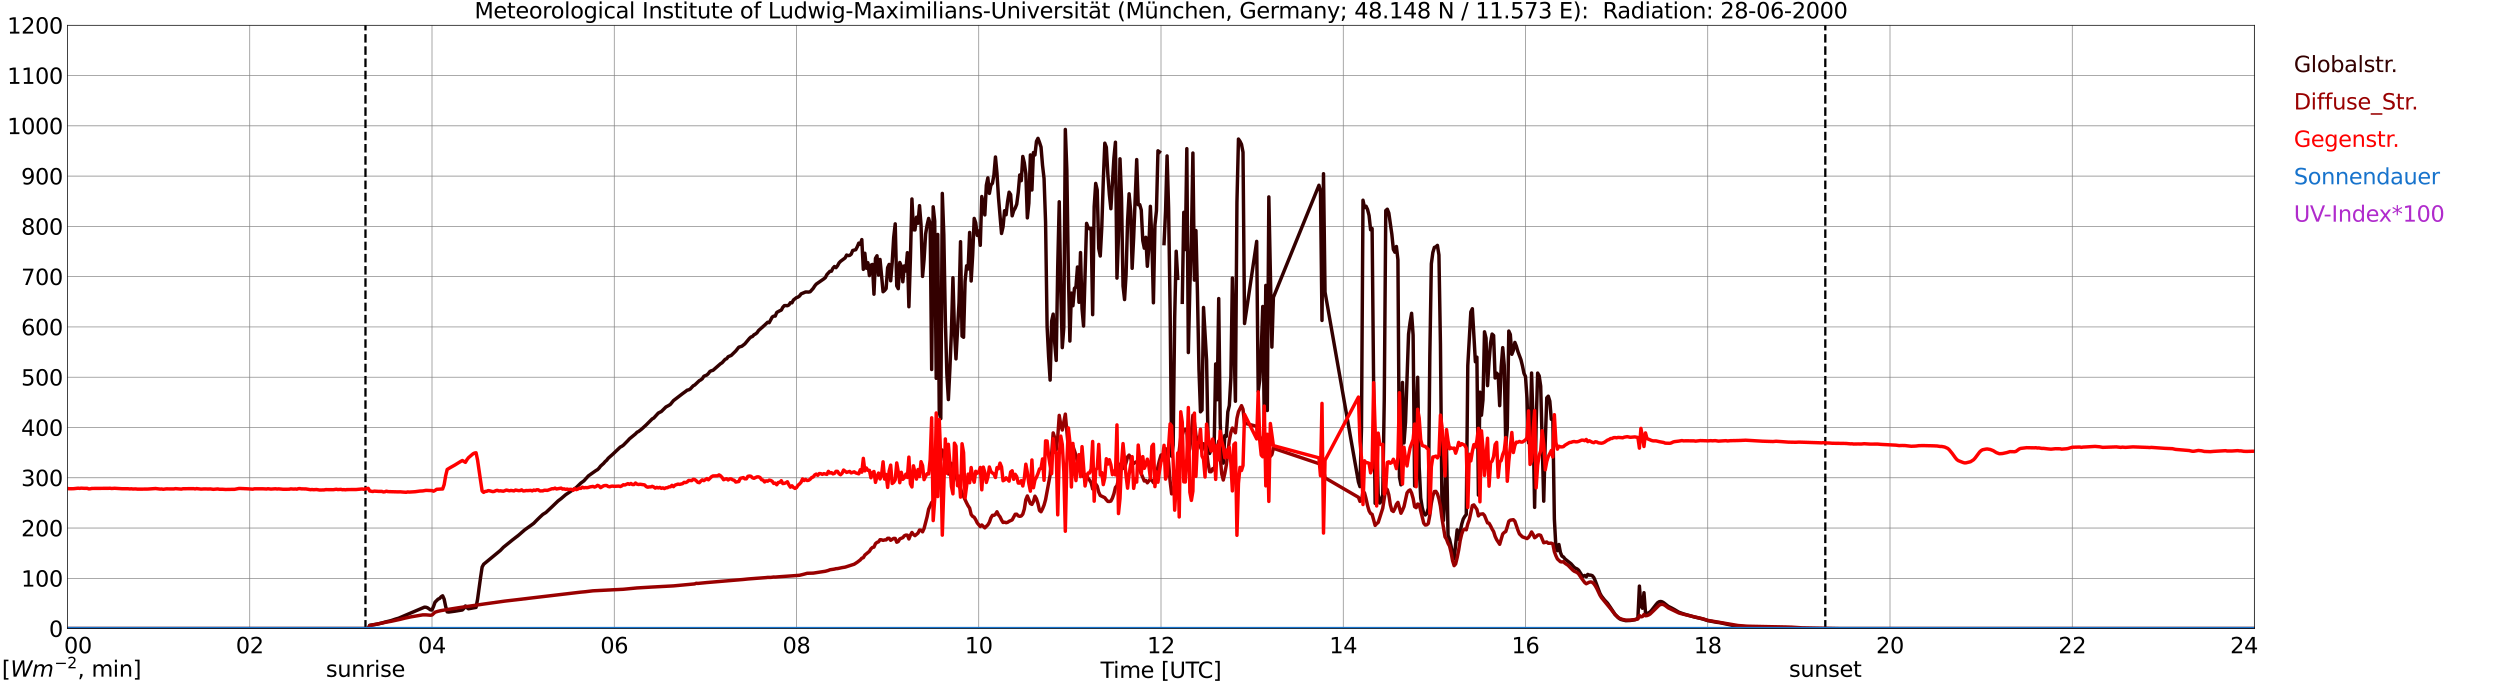 <?xml version="1.0" encoding="utf-8" standalone="no"?>
<!DOCTYPE svg PUBLIC "-//W3C//DTD SVG 1.1//EN"
  "http://www.w3.org/Graphics/SVG/1.1/DTD/svg11.dtd">
<svg xmlns:xlink="http://www.w3.org/1999/xlink" width="1085.4pt" height="296.64pt" viewBox="0 0 1085.4 296.64" xmlns="http://www.w3.org/2000/svg" version="1.1">
 <defs>
  <style type="text/css">*{stroke-linejoin: round; stroke-linecap: butt}</style>
 </defs>
 <g id="figure_1">
  <g id="patch_1">
   <path d="M 0 296.64 
L 1085.4 296.64 
L 1085.4 0 
L 0 0 
z
" style="fill: #ffffff"/>
  </g>
  <g id="axes_1">
   <g id="patch_2">
    <path d="M 29.306 272.909 
L 978.814 272.909 
L 978.814 10.976 
L 29.306 10.976 
z
" style="fill: #ffffff"/>
   </g>
   <g id="patch_3">
    <path d="M 978.814 272.909 
L 978.814 272.909 
L 978.814 10.976 
L 978.814 10.976 
z
" clip-path="url(#p91409ab77e)" style="fill: #d3d3d3; opacity: 0.25; stroke: #d3d3d3; stroke-linejoin: miter"/>
   </g>
   <g id="matplotlib.axis_1">
    <g id="xtick_1">
     <g id="line2d_1">
      <path d="M 29.306 272.909 
L 29.306 10.976 
" clip-path="url(#p91409ab77e)" style="fill: none; stroke: #808080; stroke-width: 0.3; stroke-linecap: square"/>
     </g>
     <g id="line2d_2"/>
     <g id="text_1">
      <!--    00 -->
      <g transform="translate(18.733 283.627) scale(0.095 -0.095)">
       <defs>
        <path id="DejaVuSans-20" transform="scale(0.016)"/>
        <path id="DejaVuSans-30" d="M 2034 4250 
Q 1547 4250 1301 3770 
Q 1056 3291 1056 2328 
Q 1056 1369 1301 889 
Q 1547 409 2034 409 
Q 2525 409 2770 889 
Q 3016 1369 3016 2328 
Q 3016 3291 2770 3770 
Q 2525 4250 2034 4250 
z
M 2034 4750 
Q 2819 4750 3233 4129 
Q 3647 3509 3647 2328 
Q 3647 1150 3233 529 
Q 2819 -91 2034 -91 
Q 1250 -91 836 529 
Q 422 1150 422 2328 
Q 422 3509 836 4129 
Q 1250 4750 2034 4750 
z
" transform="scale(0.016)"/>
       </defs>
       <use xlink:href="#DejaVuSans-20"/>
       <use xlink:href="#DejaVuSans-20" transform="translate(31.787 0)"/>
       <use xlink:href="#DejaVuSans-20" transform="translate(63.574 0)"/>
       <use xlink:href="#DejaVuSans-30" transform="translate(95.361 0)"/>
       <use xlink:href="#DejaVuSans-30" transform="translate(158.984 0)"/>
      </g>
     </g>
    </g>
    <g id="xtick_2">
     <g id="line2d_3">
      <path d="M 108.431 272.909 
L 108.431 10.976 
" clip-path="url(#p91409ab77e)" style="fill: none; stroke: #808080; stroke-width: 0.3; stroke-linecap: square"/>
     </g>
     <g id="line2d_4"/>
     <g id="text_2">
      <!-- 02 -->
      <g transform="translate(102.387 283.627) scale(0.095 -0.095)">
       <defs>
        <path id="DejaVuSans-32" d="M 1228 531 
L 3431 531 
L 3431 0 
L 469 0 
L 469 531 
Q 828 903 1448 1529 
Q 2069 2156 2228 2338 
Q 2531 2678 2651 2914 
Q 2772 3150 2772 3378 
Q 2772 3750 2511 3984 
Q 2250 4219 1831 4219 
Q 1534 4219 1204 4116 
Q 875 4013 500 3803 
L 500 4441 
Q 881 4594 1212 4672 
Q 1544 4750 1819 4750 
Q 2544 4750 2975 4387 
Q 3406 4025 3406 3419 
Q 3406 3131 3298 2873 
Q 3191 2616 2906 2266 
Q 2828 2175 2409 1742 
Q 1991 1309 1228 531 
z
" transform="scale(0.016)"/>
       </defs>
       <use xlink:href="#DejaVuSans-30"/>
       <use xlink:href="#DejaVuSans-32" transform="translate(63.623 0)"/>
      </g>
     </g>
    </g>
    <g id="xtick_3">
     <g id="line2d_5">
      <path d="M 187.557 272.909 
L 187.557 10.976 
" clip-path="url(#p91409ab77e)" style="fill: none; stroke: #808080; stroke-width: 0.3; stroke-linecap: square"/>
     </g>
     <g id="line2d_6"/>
     <g id="text_3">
      <!-- 04 -->
      <g transform="translate(181.513 283.627) scale(0.095 -0.095)">
       <defs>
        <path id="DejaVuSans-34" d="M 2419 4116 
L 825 1625 
L 2419 1625 
L 2419 4116 
z
M 2253 4666 
L 3047 4666 
L 3047 1625 
L 3713 1625 
L 3713 1100 
L 3047 1100 
L 3047 0 
L 2419 0 
L 2419 1100 
L 313 1100 
L 313 1709 
L 2253 4666 
z
" transform="scale(0.016)"/>
       </defs>
       <use xlink:href="#DejaVuSans-30"/>
       <use xlink:href="#DejaVuSans-34" transform="translate(63.623 0)"/>
      </g>
     </g>
    </g>
    <g id="xtick_4">
     <g id="line2d_7">
      <path d="M 266.683 272.909 
L 266.683 10.976 
" clip-path="url(#p91409ab77e)" style="fill: none; stroke: #808080; stroke-width: 0.3; stroke-linecap: square"/>
     </g>
     <g id="line2d_8"/>
     <g id="text_4">
      <!-- 06 -->
      <g transform="translate(260.638 283.627) scale(0.095 -0.095)">
       <defs>
        <path id="DejaVuSans-36" d="M 2113 2584 
Q 1688 2584 1439 2293 
Q 1191 2003 1191 1497 
Q 1191 994 1439 701 
Q 1688 409 2113 409 
Q 2538 409 2786 701 
Q 3034 994 3034 1497 
Q 3034 2003 2786 2293 
Q 2538 2584 2113 2584 
z
M 3366 4563 
L 3366 3988 
Q 3128 4100 2886 4159 
Q 2644 4219 2406 4219 
Q 1781 4219 1451 3797 
Q 1122 3375 1075 2522 
Q 1259 2794 1537 2939 
Q 1816 3084 2150 3084 
Q 2853 3084 3261 2657 
Q 3669 2231 3669 1497 
Q 3669 778 3244 343 
Q 2819 -91 2113 -91 
Q 1303 -91 875 529 
Q 447 1150 447 2328 
Q 447 3434 972 4092 
Q 1497 4750 2381 4750 
Q 2619 4750 2861 4703 
Q 3103 4656 3366 4563 
z
" transform="scale(0.016)"/>
       </defs>
       <use xlink:href="#DejaVuSans-30"/>
       <use xlink:href="#DejaVuSans-36" transform="translate(63.623 0)"/>
      </g>
     </g>
    </g>
    <g id="xtick_5">
     <g id="line2d_9">
      <path d="M 345.808 272.909 
L 345.808 10.976 
" clip-path="url(#p91409ab77e)" style="fill: none; stroke: #808080; stroke-width: 0.3; stroke-linecap: square"/>
     </g>
     <g id="line2d_10"/>
     <g id="text_5">
      <!-- 08 -->
      <g transform="translate(339.764 283.627) scale(0.095 -0.095)">
       <defs>
        <path id="DejaVuSans-38" d="M 2034 2216 
Q 1584 2216 1326 1975 
Q 1069 1734 1069 1313 
Q 1069 891 1326 650 
Q 1584 409 2034 409 
Q 2484 409 2743 651 
Q 3003 894 3003 1313 
Q 3003 1734 2745 1975 
Q 2488 2216 2034 2216 
z
M 1403 2484 
Q 997 2584 770 2862 
Q 544 3141 544 3541 
Q 544 4100 942 4425 
Q 1341 4750 2034 4750 
Q 2731 4750 3128 4425 
Q 3525 4100 3525 3541 
Q 3525 3141 3298 2862 
Q 3072 2584 2669 2484 
Q 3125 2378 3379 2068 
Q 3634 1759 3634 1313 
Q 3634 634 3220 271 
Q 2806 -91 2034 -91 
Q 1263 -91 848 271 
Q 434 634 434 1313 
Q 434 1759 690 2068 
Q 947 2378 1403 2484 
z
M 1172 3481 
Q 1172 3119 1398 2916 
Q 1625 2713 2034 2713 
Q 2441 2713 2670 2916 
Q 2900 3119 2900 3481 
Q 2900 3844 2670 4047 
Q 2441 4250 2034 4250 
Q 1625 4250 1398 4047 
Q 1172 3844 1172 3481 
z
" transform="scale(0.016)"/>
       </defs>
       <use xlink:href="#DejaVuSans-30"/>
       <use xlink:href="#DejaVuSans-38" transform="translate(63.623 0)"/>
      </g>
     </g>
    </g>
    <g id="xtick_6">
     <g id="line2d_11">
      <path d="M 424.934 272.909 
L 424.934 10.976 
" clip-path="url(#p91409ab77e)" style="fill: none; stroke: #808080; stroke-width: 0.3; stroke-linecap: square"/>
     </g>
     <g id="line2d_12"/>
     <g id="text_6">
      <!-- 10 -->
      <g transform="translate(418.89 283.627) scale(0.095 -0.095)">
       <defs>
        <path id="DejaVuSans-31" d="M 794 531 
L 1825 531 
L 1825 4091 
L 703 3866 
L 703 4441 
L 1819 4666 
L 2450 4666 
L 2450 531 
L 3481 531 
L 3481 0 
L 794 0 
L 794 531 
z
" transform="scale(0.016)"/>
       </defs>
       <use xlink:href="#DejaVuSans-31"/>
       <use xlink:href="#DejaVuSans-30" transform="translate(63.623 0)"/>
      </g>
     </g>
    </g>
    <g id="xtick_7">
     <g id="line2d_13">
      <path d="M 504.06 272.909 
L 504.06 10.976 
" clip-path="url(#p91409ab77e)" style="fill: none; stroke: #808080; stroke-width: 0.3; stroke-linecap: square"/>
     </g>
     <g id="line2d_14"/>
     <g id="text_7">
      <!-- 12 -->
      <g transform="translate(498.015 283.627) scale(0.095 -0.095)">
       <use xlink:href="#DejaVuSans-31"/>
       <use xlink:href="#DejaVuSans-32" transform="translate(63.623 0)"/>
      </g>
     </g>
    </g>
    <g id="xtick_8">
     <g id="line2d_15">
      <path d="M 583.185 272.909 
L 583.185 10.976 
" clip-path="url(#p91409ab77e)" style="fill: none; stroke: #808080; stroke-width: 0.3; stroke-linecap: square"/>
     </g>
     <g id="line2d_16"/>
     <g id="text_8">
      <!-- 14 -->
      <g transform="translate(577.141 283.627) scale(0.095 -0.095)">
       <use xlink:href="#DejaVuSans-31"/>
       <use xlink:href="#DejaVuSans-34" transform="translate(63.623 0)"/>
      </g>
     </g>
    </g>
    <g id="xtick_9">
     <g id="line2d_17">
      <path d="M 662.311 272.909 
L 662.311 10.976 
" clip-path="url(#p91409ab77e)" style="fill: none; stroke: #808080; stroke-width: 0.3; stroke-linecap: square"/>
     </g>
     <g id="line2d_18"/>
     <g id="text_9">
      <!-- 16 -->
      <g transform="translate(656.267 283.627) scale(0.095 -0.095)">
       <use xlink:href="#DejaVuSans-31"/>
       <use xlink:href="#DejaVuSans-36" transform="translate(63.623 0)"/>
      </g>
     </g>
    </g>
    <g id="xtick_10">
     <g id="line2d_19">
      <path d="M 741.437 272.909 
L 741.437 10.976 
" clip-path="url(#p91409ab77e)" style="fill: none; stroke: #808080; stroke-width: 0.3; stroke-linecap: square"/>
     </g>
     <g id="line2d_20"/>
     <g id="text_10">
      <!-- 18 -->
      <g transform="translate(735.392 283.627) scale(0.095 -0.095)">
       <use xlink:href="#DejaVuSans-31"/>
       <use xlink:href="#DejaVuSans-38" transform="translate(63.623 0)"/>
      </g>
     </g>
    </g>
    <g id="xtick_11">
     <g id="line2d_21">
      <path d="M 820.562 272.909 
L 820.562 10.976 
" clip-path="url(#p91409ab77e)" style="fill: none; stroke: #808080; stroke-width: 0.3; stroke-linecap: square"/>
     </g>
     <g id="line2d_22"/>
     <g id="text_11">
      <!-- 20 -->
      <g transform="translate(814.518 283.627) scale(0.095 -0.095)">
       <use xlink:href="#DejaVuSans-32"/>
       <use xlink:href="#DejaVuSans-30" transform="translate(63.623 0)"/>
      </g>
     </g>
    </g>
    <g id="xtick_12">
     <g id="line2d_23">
      <path d="M 899.688 272.909 
L 899.688 10.976 
" clip-path="url(#p91409ab77e)" style="fill: none; stroke: #808080; stroke-width: 0.3; stroke-linecap: square"/>
     </g>
     <g id="line2d_24"/>
     <g id="text_12">
      <!-- 22 -->
      <g transform="translate(893.644 283.627) scale(0.095 -0.095)">
       <use xlink:href="#DejaVuSans-32"/>
       <use xlink:href="#DejaVuSans-32" transform="translate(63.623 0)"/>
      </g>
     </g>
    </g>
    <g id="xtick_13">
     <g id="line2d_25">
      <path d="M 978.814 272.909 
L 978.814 10.976 
" clip-path="url(#p91409ab77e)" style="fill: none; stroke: #808080; stroke-width: 0.3; stroke-linecap: square"/>
     </g>
     <g id="line2d_26"/>
     <g id="text_13">
      <!-- 24    -->
      <g transform="translate(968.241 283.627) scale(0.095 -0.095)">
       <use xlink:href="#DejaVuSans-32"/>
       <use xlink:href="#DejaVuSans-34" transform="translate(63.623 0)"/>
       <use xlink:href="#DejaVuSans-20" transform="translate(127.246 0)"/>
       <use xlink:href="#DejaVuSans-20" transform="translate(159.033 0)"/>
       <use xlink:href="#DejaVuSans-20" transform="translate(190.82 0)"/>
      </g>
     </g>
    </g>
    <g id="text_14">
     <!-- Time [UTC] -->
     <g transform="translate(477.806 294.322) scale(0.095 -0.095)">
      <defs>
       <path id="DejaVuSans-54" d="M -19 4666 
L 3928 4666 
L 3928 4134 
L 2272 4134 
L 2272 0 
L 1638 0 
L 1638 4134 
L -19 4134 
L -19 4666 
z
" transform="scale(0.016)"/>
       <path id="DejaVuSans-69" d="M 603 3500 
L 1178 3500 
L 1178 0 
L 603 0 
L 603 3500 
z
M 603 4863 
L 1178 4863 
L 1178 4134 
L 603 4134 
L 603 4863 
z
" transform="scale(0.016)"/>
       <path id="DejaVuSans-6d" d="M 3328 2828 
Q 3544 3216 3844 3400 
Q 4144 3584 4550 3584 
Q 5097 3584 5394 3201 
Q 5691 2819 5691 2113 
L 5691 0 
L 5113 0 
L 5113 2094 
Q 5113 2597 4934 2840 
Q 4756 3084 4391 3084 
Q 3944 3084 3684 2787 
Q 3425 2491 3425 1978 
L 3425 0 
L 2847 0 
L 2847 2094 
Q 2847 2600 2669 2842 
Q 2491 3084 2119 3084 
Q 1678 3084 1418 2786 
Q 1159 2488 1159 1978 
L 1159 0 
L 581 0 
L 581 3500 
L 1159 3500 
L 1159 2956 
Q 1356 3278 1631 3431 
Q 1906 3584 2284 3584 
Q 2666 3584 2933 3390 
Q 3200 3197 3328 2828 
z
" transform="scale(0.016)"/>
       <path id="DejaVuSans-65" d="M 3597 1894 
L 3597 1613 
L 953 1613 
Q 991 1019 1311 708 
Q 1631 397 2203 397 
Q 2534 397 2845 478 
Q 3156 559 3463 722 
L 3463 178 
Q 3153 47 2828 -22 
Q 2503 -91 2169 -91 
Q 1331 -91 842 396 
Q 353 884 353 1716 
Q 353 2575 817 3079 
Q 1281 3584 2069 3584 
Q 2775 3584 3186 3129 
Q 3597 2675 3597 1894 
z
M 3022 2063 
Q 3016 2534 2758 2815 
Q 2500 3097 2075 3097 
Q 1594 3097 1305 2825 
Q 1016 2553 972 2059 
L 3022 2063 
z
" transform="scale(0.016)"/>
       <path id="DejaVuSans-5b" d="M 550 4863 
L 1875 4863 
L 1875 4416 
L 1125 4416 
L 1125 -397 
L 1875 -397 
L 1875 -844 
L 550 -844 
L 550 4863 
z
" transform="scale(0.016)"/>
       <path id="DejaVuSans-55" d="M 556 4666 
L 1191 4666 
L 1191 1831 
Q 1191 1081 1462 751 
Q 1734 422 2344 422 
Q 2950 422 3222 751 
Q 3494 1081 3494 1831 
L 3494 4666 
L 4128 4666 
L 4128 1753 
Q 4128 841 3676 375 
Q 3225 -91 2344 -91 
Q 1459 -91 1007 375 
Q 556 841 556 1753 
L 556 4666 
z
" transform="scale(0.016)"/>
       <path id="DejaVuSans-43" d="M 4122 4306 
L 4122 3641 
Q 3803 3938 3442 4084 
Q 3081 4231 2675 4231 
Q 1875 4231 1450 3742 
Q 1025 3253 1025 2328 
Q 1025 1406 1450 917 
Q 1875 428 2675 428 
Q 3081 428 3442 575 
Q 3803 722 4122 1019 
L 4122 359 
Q 3791 134 3420 21 
Q 3050 -91 2638 -91 
Q 1578 -91 968 557 
Q 359 1206 359 2328 
Q 359 3453 968 4101 
Q 1578 4750 2638 4750 
Q 3056 4750 3426 4639 
Q 3797 4528 4122 4306 
z
" transform="scale(0.016)"/>
       <path id="DejaVuSans-5d" d="M 1947 4863 
L 1947 -844 
L 622 -844 
L 622 -397 
L 1369 -397 
L 1369 4416 
L 622 4416 
L 622 4863 
L 1947 4863 
z
" transform="scale(0.016)"/>
      </defs>
      <use xlink:href="#DejaVuSans-54"/>
      <use xlink:href="#DejaVuSans-69" transform="translate(57.959 0)"/>
      <use xlink:href="#DejaVuSans-6d" transform="translate(85.742 0)"/>
      <use xlink:href="#DejaVuSans-65" transform="translate(183.154 0)"/>
      <use xlink:href="#DejaVuSans-20" transform="translate(244.678 0)"/>
      <use xlink:href="#DejaVuSans-5b" transform="translate(276.465 0)"/>
      <use xlink:href="#DejaVuSans-55" transform="translate(315.479 0)"/>
      <use xlink:href="#DejaVuSans-54" transform="translate(388.672 0)"/>
      <use xlink:href="#DejaVuSans-43" transform="translate(443.881 0)"/>
      <use xlink:href="#DejaVuSans-5d" transform="translate(513.705 0)"/>
     </g>
    </g>
   </g>
   <g id="matplotlib.axis_2">
    <g id="ytick_1">
     <g id="line2d_27">
      <path d="M 29.306 272.909 
L 978.814 272.909 
" clip-path="url(#p91409ab77e)" style="fill: none; stroke: #808080; stroke-width: 0.3; stroke-linecap: square"/>
     </g>
     <g id="line2d_28"/>
     <g id="text_15">
      <!-- 0 -->
      <g transform="translate(21.261 276.518) scale(0.095 -0.095)">
       <use xlink:href="#DejaVuSans-30"/>
      </g>
     </g>
    </g>
    <g id="ytick_2">
     <g id="line2d_29">
      <path d="M 29.306 251.081 
L 978.814 251.081 
" clip-path="url(#p91409ab77e)" style="fill: none; stroke: #808080; stroke-width: 0.3; stroke-linecap: square"/>
     </g>
     <g id="line2d_30"/>
     <g id="text_16">
      <!-- 100 -->
      <g transform="translate(9.173 254.69) scale(0.095 -0.095)">
       <use xlink:href="#DejaVuSans-31"/>
       <use xlink:href="#DejaVuSans-30" transform="translate(63.623 0)"/>
       <use xlink:href="#DejaVuSans-30" transform="translate(127.246 0)"/>
      </g>
     </g>
    </g>
    <g id="ytick_3">
     <g id="line2d_31">
      <path d="M 29.306 229.253 
L 978.814 229.253 
" clip-path="url(#p91409ab77e)" style="fill: none; stroke: #808080; stroke-width: 0.3; stroke-linecap: square"/>
     </g>
     <g id="line2d_32"/>
     <g id="text_17">
      <!-- 200 -->
      <g transform="translate(9.173 232.863) scale(0.095 -0.095)">
       <use xlink:href="#DejaVuSans-32"/>
       <use xlink:href="#DejaVuSans-30" transform="translate(63.623 0)"/>
       <use xlink:href="#DejaVuSans-30" transform="translate(127.246 0)"/>
      </g>
     </g>
    </g>
    <g id="ytick_4">
     <g id="line2d_33">
      <path d="M 29.306 207.426 
L 978.814 207.426 
" clip-path="url(#p91409ab77e)" style="fill: none; stroke: #808080; stroke-width: 0.3; stroke-linecap: square"/>
     </g>
     <g id="line2d_34"/>
     <g id="text_18">
      <!-- 300 -->
      <g transform="translate(9.173 211.035) scale(0.095 -0.095)">
       <defs>
        <path id="DejaVuSans-33" d="M 2597 2516 
Q 3050 2419 3304 2112 
Q 3559 1806 3559 1356 
Q 3559 666 3084 287 
Q 2609 -91 1734 -91 
Q 1441 -91 1130 -33 
Q 819 25 488 141 
L 488 750 
Q 750 597 1062 519 
Q 1375 441 1716 441 
Q 2309 441 2620 675 
Q 2931 909 2931 1356 
Q 2931 1769 2642 2001 
Q 2353 2234 1838 2234 
L 1294 2234 
L 1294 2753 
L 1863 2753 
Q 2328 2753 2575 2939 
Q 2822 3125 2822 3475 
Q 2822 3834 2567 4026 
Q 2313 4219 1838 4219 
Q 1578 4219 1281 4162 
Q 984 4106 628 3988 
L 628 4550 
Q 988 4650 1302 4700 
Q 1616 4750 1894 4750 
Q 2613 4750 3031 4423 
Q 3450 4097 3450 3541 
Q 3450 3153 3228 2886 
Q 3006 2619 2597 2516 
z
" transform="scale(0.016)"/>
       </defs>
       <use xlink:href="#DejaVuSans-33"/>
       <use xlink:href="#DejaVuSans-30" transform="translate(63.623 0)"/>
       <use xlink:href="#DejaVuSans-30" transform="translate(127.246 0)"/>
      </g>
     </g>
    </g>
    <g id="ytick_5">
     <g id="line2d_35">
      <path d="M 29.306 185.598 
L 978.814 185.598 
" clip-path="url(#p91409ab77e)" style="fill: none; stroke: #808080; stroke-width: 0.3; stroke-linecap: square"/>
     </g>
     <g id="line2d_36"/>
     <g id="text_19">
      <!-- 400 -->
      <g transform="translate(9.173 189.207) scale(0.095 -0.095)">
       <use xlink:href="#DejaVuSans-34"/>
       <use xlink:href="#DejaVuSans-30" transform="translate(63.623 0)"/>
       <use xlink:href="#DejaVuSans-30" transform="translate(127.246 0)"/>
      </g>
     </g>
    </g>
    <g id="ytick_6">
     <g id="line2d_37">
      <path d="M 29.306 163.77 
L 978.814 163.77 
" clip-path="url(#p91409ab77e)" style="fill: none; stroke: #808080; stroke-width: 0.3; stroke-linecap: square"/>
     </g>
     <g id="line2d_38"/>
     <g id="text_20">
      <!-- 500 -->
      <g transform="translate(9.173 167.379) scale(0.095 -0.095)">
       <defs>
        <path id="DejaVuSans-35" d="M 691 4666 
L 3169 4666 
L 3169 4134 
L 1269 4134 
L 1269 2991 
Q 1406 3038 1543 3061 
Q 1681 3084 1819 3084 
Q 2600 3084 3056 2656 
Q 3513 2228 3513 1497 
Q 3513 744 3044 326 
Q 2575 -91 1722 -91 
Q 1428 -91 1123 -41 
Q 819 9 494 109 
L 494 744 
Q 775 591 1075 516 
Q 1375 441 1709 441 
Q 2250 441 2565 725 
Q 2881 1009 2881 1497 
Q 2881 1984 2565 2268 
Q 2250 2553 1709 2553 
Q 1456 2553 1204 2497 
Q 953 2441 691 2322 
L 691 4666 
z
" transform="scale(0.016)"/>
       </defs>
       <use xlink:href="#DejaVuSans-35"/>
       <use xlink:href="#DejaVuSans-30" transform="translate(63.623 0)"/>
       <use xlink:href="#DejaVuSans-30" transform="translate(127.246 0)"/>
      </g>
     </g>
    </g>
    <g id="ytick_7">
     <g id="line2d_39">
      <path d="M 29.306 141.942 
L 978.814 141.942 
" clip-path="url(#p91409ab77e)" style="fill: none; stroke: #808080; stroke-width: 0.3; stroke-linecap: square"/>
     </g>
     <g id="line2d_40"/>
     <g id="text_21">
      <!-- 600 -->
      <g transform="translate(9.173 145.551) scale(0.095 -0.095)">
       <use xlink:href="#DejaVuSans-36"/>
       <use xlink:href="#DejaVuSans-30" transform="translate(63.623 0)"/>
       <use xlink:href="#DejaVuSans-30" transform="translate(127.246 0)"/>
      </g>
     </g>
    </g>
    <g id="ytick_8">
     <g id="line2d_41">
      <path d="M 29.306 120.114 
L 978.814 120.114 
" clip-path="url(#p91409ab77e)" style="fill: none; stroke: #808080; stroke-width: 0.3; stroke-linecap: square"/>
     </g>
     <g id="line2d_42"/>
     <g id="text_22">
      <!-- 700 -->
      <g transform="translate(9.173 123.724) scale(0.095 -0.095)">
       <defs>
        <path id="DejaVuSans-37" d="M 525 4666 
L 3525 4666 
L 3525 4397 
L 1831 0 
L 1172 0 
L 2766 4134 
L 525 4134 
L 525 4666 
z
" transform="scale(0.016)"/>
       </defs>
       <use xlink:href="#DejaVuSans-37"/>
       <use xlink:href="#DejaVuSans-30" transform="translate(63.623 0)"/>
       <use xlink:href="#DejaVuSans-30" transform="translate(127.246 0)"/>
      </g>
     </g>
    </g>
    <g id="ytick_9">
     <g id="line2d_43">
      <path d="M 29.306 98.287 
L 978.814 98.287 
" clip-path="url(#p91409ab77e)" style="fill: none; stroke: #808080; stroke-width: 0.3; stroke-linecap: square"/>
     </g>
     <g id="line2d_44"/>
     <g id="text_23">
      <!-- 800 -->
      <g transform="translate(9.173 101.896) scale(0.095 -0.095)">
       <use xlink:href="#DejaVuSans-38"/>
       <use xlink:href="#DejaVuSans-30" transform="translate(63.623 0)"/>
       <use xlink:href="#DejaVuSans-30" transform="translate(127.246 0)"/>
      </g>
     </g>
    </g>
    <g id="ytick_10">
     <g id="line2d_45">
      <path d="M 29.306 76.459 
L 978.814 76.459 
" clip-path="url(#p91409ab77e)" style="fill: none; stroke: #808080; stroke-width: 0.3; stroke-linecap: square"/>
     </g>
     <g id="line2d_46"/>
     <g id="text_24">
      <!-- 900 -->
      <g transform="translate(9.173 80.068) scale(0.095 -0.095)">
       <defs>
        <path id="DejaVuSans-39" d="M 703 97 
L 703 672 
Q 941 559 1184 500 
Q 1428 441 1663 441 
Q 2288 441 2617 861 
Q 2947 1281 2994 2138 
Q 2813 1869 2534 1725 
Q 2256 1581 1919 1581 
Q 1219 1581 811 2004 
Q 403 2428 403 3163 
Q 403 3881 828 4315 
Q 1253 4750 1959 4750 
Q 2769 4750 3195 4129 
Q 3622 3509 3622 2328 
Q 3622 1225 3098 567 
Q 2575 -91 1691 -91 
Q 1453 -91 1209 -44 
Q 966 3 703 97 
z
M 1959 2075 
Q 2384 2075 2632 2365 
Q 2881 2656 2881 3163 
Q 2881 3666 2632 3958 
Q 2384 4250 1959 4250 
Q 1534 4250 1286 3958 
Q 1038 3666 1038 3163 
Q 1038 2656 1286 2365 
Q 1534 2075 1959 2075 
z
" transform="scale(0.016)"/>
       </defs>
       <use xlink:href="#DejaVuSans-39"/>
       <use xlink:href="#DejaVuSans-30" transform="translate(63.623 0)"/>
       <use xlink:href="#DejaVuSans-30" transform="translate(127.246 0)"/>
      </g>
     </g>
    </g>
    <g id="ytick_11">
     <g id="line2d_47">
      <path d="M 29.306 54.631 
L 978.814 54.631 
" clip-path="url(#p91409ab77e)" style="fill: none; stroke: #808080; stroke-width: 0.3; stroke-linecap: square"/>
     </g>
     <g id="line2d_48"/>
     <g id="text_25">
      <!-- 1000 -->
      <g transform="translate(3.128 58.24) scale(0.095 -0.095)">
       <use xlink:href="#DejaVuSans-31"/>
       <use xlink:href="#DejaVuSans-30" transform="translate(63.623 0)"/>
       <use xlink:href="#DejaVuSans-30" transform="translate(127.246 0)"/>
       <use xlink:href="#DejaVuSans-30" transform="translate(190.869 0)"/>
      </g>
     </g>
    </g>
    <g id="ytick_12">
     <g id="line2d_49">
      <path d="M 29.306 32.803 
L 978.814 32.803 
" clip-path="url(#p91409ab77e)" style="fill: none; stroke: #808080; stroke-width: 0.3; stroke-linecap: square"/>
     </g>
     <g id="line2d_50"/>
     <g id="text_26">
      <!-- 1100 -->
      <g transform="translate(3.128 36.413) scale(0.095 -0.095)">
       <use xlink:href="#DejaVuSans-31"/>
       <use xlink:href="#DejaVuSans-31" transform="translate(63.623 0)"/>
       <use xlink:href="#DejaVuSans-30" transform="translate(127.246 0)"/>
       <use xlink:href="#DejaVuSans-30" transform="translate(190.869 0)"/>
      </g>
     </g>
    </g>
    <g id="ytick_13">
     <g id="line2d_51">
      <path d="M 29.306 10.976 
L 978.814 10.976 
" clip-path="url(#p91409ab77e)" style="fill: none; stroke: #808080; stroke-width: 0.3; stroke-linecap: square"/>
     </g>
     <g id="line2d_52"/>
     <g id="text_27">
      <!-- 1200 -->
      <g transform="translate(3.128 14.585) scale(0.095 -0.095)">
       <use xlink:href="#DejaVuSans-31"/>
       <use xlink:href="#DejaVuSans-32" transform="translate(63.623 0)"/>
       <use xlink:href="#DejaVuSans-30" transform="translate(127.246 0)"/>
       <use xlink:href="#DejaVuSans-30" transform="translate(190.869 0)"/>
      </g>
     </g>
    </g>
   </g>
   <g id="line2d_53">
    <path d="M 158.676 272.909 
L 158.676 10.976 
" clip-path="url(#p91409ab77e)" style="fill: none; stroke-dasharray: 3.7,1.6; stroke-dashoffset: 0; stroke: #000000"/>
   </g>
   <g id="line2d_54">
    <path d="M 792.473 272.909 
L 792.473 10.976 
" clip-path="url(#p91409ab77e)" style="fill: none; stroke-dasharray: 3.7,1.6; stroke-dashoffset: 0; stroke: #000000"/>
   </g>
   <g id="line2d_55">
    <path d="M 29.306 272.909 
L 159.863 272.909 
L 160.523 271.473 
L 163.819 270.946 
L 165.798 270.492 
L 167.116 270.095 
L 169.754 269.451 
L 171.732 268.777 
L 173.051 268.406 
L 176.348 266.985 
L 184.26 263.615 
L 184.92 263.643 
L 185.579 263.857 
L 186.898 264.774 
L 187.557 264.841 
L 188.216 263.309 
L 188.876 261.445 
L 190.195 260.133 
L 190.854 259.836 
L 191.513 259.107 
L 192.173 258.677 
L 192.832 260.135 
L 193.492 263.311 
L 194.151 265.645 
L 194.81 265.721 
L 197.448 265.363 
L 200.745 264.822 
L 201.404 264.145 
L 202.063 263.099 
L 202.723 263.804 
L 203.382 264.311 
L 206.679 263.708 
L 207.339 260.188 
L 208.657 250.592 
L 209.317 246.194 
L 209.976 244.976 
L 217.229 238.988 
L 218.548 237.615 
L 221.186 235.483 
L 222.504 234.413 
L 225.142 232.372 
L 227.779 230.067 
L 230.417 228.168 
L 231.736 227.197 
L 233.054 225.837 
L 234.373 224.549 
L 235.692 223.323 
L 237.011 222.511 
L 239.648 220.038 
L 242.286 217.49 
L 243.604 216.493 
L 245.583 214.784 
L 250.198 211.675 
L 252.176 209.735 
L 253.495 208.781 
L 255.473 206.594 
L 258.77 204.271 
L 259.43 203.898 
L 260.089 203.239 
L 260.748 202.366 
L 262.067 201.189 
L 262.726 200.395 
L 263.386 199.836 
L 264.045 198.972 
L 266.023 197.221 
L 269.32 194.087 
L 269.98 193.757 
L 270.639 193.285 
L 272.617 191.277 
L 273.277 190.537 
L 275.914 188.368 
L 276.573 187.658 
L 277.233 187.344 
L 278.552 186.309 
L 280.53 184.502 
L 283.167 181.854 
L 283.827 181.507 
L 285.805 179.338 
L 287.124 178.659 
L 288.442 177.36 
L 289.102 176.696 
L 290.42 175.989 
L 291.08 175.533 
L 292.399 173.924 
L 296.355 170.888 
L 297.674 169.928 
L 298.333 169.399 
L 298.992 169.253 
L 299.652 168.908 
L 300.971 167.489 
L 301.63 167.155 
L 302.949 165.9 
L 303.608 165.272 
L 304.267 164.92 
L 304.927 164.394 
L 305.586 163.368 
L 306.905 162.803 
L 307.564 162.15 
L 308.224 161.269 
L 308.883 160.956 
L 309.543 160.782 
L 312.839 157.901 
L 313.499 157.499 
L 314.818 156.017 
L 315.477 155.75 
L 316.136 154.869 
L 317.455 154.319 
L 319.433 152.389 
L 320.752 150.737 
L 322.071 150.324 
L 323.39 149.294 
L 325.368 146.93 
L 326.027 146.312 
L 326.686 146.094 
L 327.346 145.336 
L 328.005 145.005 
L 328.665 144.479 
L 329.324 143.512 
L 331.961 141.174 
L 333.28 139.912 
L 333.94 140.102 
L 335.258 137.655 
L 335.918 137.245 
L 336.577 137.236 
L 337.236 135.643 
L 338.555 134.918 
L 339.215 134.623 
L 339.874 133.399 
L 340.533 132.698 
L 341.193 132.659 
L 341.852 132.735 
L 342.512 132.395 
L 343.171 131.402 
L 343.83 131.48 
L 344.49 130.227 
L 345.808 129.214 
L 346.468 128.985 
L 347.127 128.505 
L 347.787 127.595 
L 349.765 126.759 
L 351.083 126.807 
L 351.743 126.663 
L 353.062 125.198 
L 353.721 124.153 
L 354.38 123.356 
L 357.677 121.068 
L 358.337 120.514 
L 358.996 119.217 
L 360.315 117.796 
L 360.974 117.748 
L 361.634 116.443 
L 362.293 115.716 
L 362.952 116.205 
L 363.612 115.387 
L 364.271 114.166 
L 364.93 113.461 
L 366.909 111.981 
L 367.568 110.733 
L 368.227 110.971 
L 368.887 110.888 
L 369.546 110.353 
L 370.206 108.757 
L 371.524 108.41 
L 372.184 107.138 
L 372.843 105.562 
L 373.502 106.099 
L 374.162 104.023 
L 374.821 116.941 
L 375.481 109.954 
L 376.14 116.465 
L 376.799 114.064 
L 377.459 119.645 
L 378.118 115.114 
L 378.777 114.81 
L 379.437 127.726 
L 380.096 112.163 
L 380.756 111.045 
L 381.415 119.444 
L 382.074 112.643 
L 383.393 126.654 
L 384.053 126.115 
L 384.712 125.294 
L 385.371 116.205 
L 386.031 114.795 
L 386.69 121.909 
L 387.349 114.025 
L 388.009 103.03 
L 388.668 97.193 
L 389.328 124.116 
L 389.987 125.34 
L 390.646 113.957 
L 391.306 115.544 
L 391.965 122.339 
L 392.624 115.443 
L 393.284 117.685 
L 393.943 109.7 
L 394.603 133.181 
L 395.262 112.246 
L 395.921 86.386 
L 396.581 99.73 
L 397.24 99.839 
L 397.899 94.305 
L 398.559 96.929 
L 399.218 89.296 
L 399.878 97.678 
L 400.537 120.012 
L 401.196 112.678 
L 401.856 101.615 
L 402.515 97.726 
L 403.175 94.84 
L 403.834 97.163 
L 404.493 160.424 
L 405.153 89.787 
L 405.812 95.973 
L 406.471 164.248 
L 407.131 101.79 
L 407.79 179.143 
L 408.45 181.732 
L 409.109 83.976 
L 409.768 101.934 
L 410.428 138.976 
L 411.087 162.281 
L 411.746 173.479 
L 412.406 160.101 
L 413.065 144.005 
L 413.725 120.579 
L 414.384 143.747 
L 415.043 155.809 
L 416.362 131.38 
L 417.022 104.931 
L 417.681 145.926 
L 418.34 146.426 
L 419 122.134 
L 419.659 115.395 
L 420.318 116.784 
L 420.978 100.921 
L 421.637 122 
L 422.297 110.7 
L 422.956 94.838 
L 423.615 96.772 
L 424.275 102.194 
L 424.934 100.258 
L 425.593 106.509 
L 426.253 85.317 
L 426.912 88.58 
L 427.572 93.308 
L 428.231 80.434 
L 428.89 77.208 
L 429.55 83.961 
L 430.209 80.386 
L 430.869 79.572 
L 431.528 75.979 
L 432.187 68.16 
L 432.847 75.21 
L 433.506 85.788 
L 434.825 101.36 
L 435.484 98.466 
L 436.144 91.472 
L 436.803 93.231 
L 437.462 87.458 
L 438.122 83.444 
L 438.781 84.472 
L 439.44 93.701 
L 440.1 91.474 
L 440.759 90.355 
L 441.419 88.669 
L 442.078 83.551 
L 442.737 75.966 
L 443.397 78.437 
L 444.056 67.937 
L 444.716 70.69 
L 445.375 75.459 
L 446.034 94.596 
L 446.694 88.189 
L 447.353 67.263 
L 448.012 82.488 
L 448.672 66.239 
L 449.331 67.272 
L 449.991 61.369 
L 450.65 60.066 
L 451.309 61.797 
L 451.969 63.849 
L 452.628 71.812 
L 453.287 77.526 
L 453.947 96.615 
L 454.606 141.68 
L 455.266 154.906 
L 455.925 165.025 
L 456.584 139.395 
L 457.244 136.381 
L 457.903 148.881 
L 458.563 156.486 
L 459.222 115.701 
L 459.881 87.6 
L 460.541 125.997 
L 461.2 150.927 
L 461.859 142.154 
L 462.519 56.212 
L 463.178 73.73 
L 463.838 118.122 
L 464.497 148.071 
L 465.156 127.254 
L 465.816 132.735 
L 466.475 125.211 
L 467.134 124.556 
L 467.794 115.924 
L 468.453 131.26 
L 469.113 109.652 
L 469.772 133.973 
L 470.431 141.543 
L 471.75 96.979 
L 472.409 98.808 
L 473.069 99.367 
L 473.728 99.162 
L 474.388 136.614 
L 475.047 89.756 
L 475.706 79.633 
L 476.366 82.523 
L 477.025 107.856 
L 477.685 111.15 
L 478.344 98.843 
L 479.003 78.437 
L 479.663 62.16 
L 480.322 63.921 
L 480.981 75.765 
L 481.641 84.454 
L 482.3 90.616 
L 483.619 68.531 
L 484.278 61.745 
L 484.938 120.745 
L 485.597 102.604 
L 486.256 68.95 
L 486.916 85.766 
L 487.575 124.161 
L 488.235 130.057 
L 488.894 119.224 
L 489.553 95.844 
L 490.213 84.14 
L 490.872 91.487 
L 491.532 116.498 
L 492.191 103.063 
L 493.51 69.284 
L 494.169 88.877 
L 494.828 88.846 
L 495.488 91.201 
L 496.147 104.451 
L 496.807 107.745 
L 497.466 103.034 
L 498.125 115.603 
L 498.785 107.28 
L 499.444 89.582 
L 500.103 104.32 
L 500.763 131.469 
L 501.422 97.767 
L 502.082 91.496 
L 502.741 65.475 
L 503.4 65.969 
M 505.379 105.765 
L 506.038 91.756 
L 506.697 67.699 
L 507.357 90.348 
L 508.016 134.196 
L 508.675 198.088 
L 509.335 193.207 
L 509.994 138.122 
L 510.654 109.094 
L 511.313 120.854 
M 513.291 131.262 
L 513.95 92.186 
L 514.61 108.341 
L 515.269 64.545 
L 515.929 153.059 
L 516.588 124.624 
L 517.247 104.791 
L 517.907 66.44 
L 518.566 121.623 
L 519.226 100.107 
L 519.885 127.392 
L 520.544 160.518 
L 521.204 178.794 
L 521.863 178.043 
L 522.522 133.504 
L 523.841 156.287 
L 524.501 191.991 
L 525.16 196.874 
L 525.819 195.158 
L 526.479 192.271 
L 527.138 193.32 
L 527.797 158.005 
L 528.457 173.54 
L 529.116 129.629 
L 529.776 183.945 
L 530.435 198.205 
L 531.094 201.071 
L 531.754 189.095 
L 532.413 189.459 
L 533.073 178.812 
L 533.732 176.05 
L 534.391 164.078 
L 535.051 120.695 
L 536.369 174.21 
L 537.029 87.829 
L 537.688 60.37 
L 538.348 61.337 
L 539.007 62.675 
L 539.666 66.089 
L 540.326 140.445 
L 545.601 104.804 
L 546.26 169.899 
L 546.919 165.071 
L 547.579 152.345 
L 548.238 133.063 
L 548.898 183.19 
L 549.557 123.913 
L 550.216 178.22 
L 550.876 85.493 
L 552.195 150.695 
L 552.854 129.09 
L 572.635 80.434 
L 573.295 82.988 
L 573.954 139.126 
L 574.613 75.42 
L 575.273 126.8 
L 589.779 209.281 
L 590.439 211.276 
L 591.098 186.202 
L 591.757 86.925 
L 592.417 90.119 
L 593.076 89.534 
L 593.736 90.946 
L 594.395 93.587 
L 595.054 99.756 
L 595.714 99.225 
L 596.373 167.142 
L 597.032 218.547 
L 597.692 190.096 
L 598.351 214.441 
L 599.011 218.405 
L 599.67 217.669 
L 600.329 214.956 
L 600.989 173.806 
L 601.648 91.426 
L 602.307 90.83 
L 602.967 92.481 
L 604.286 101.722 
L 604.945 108.275 
L 605.604 109.497 
L 606.264 107.022 
L 606.923 112.815 
L 607.582 207.061 
L 608.242 210.49 
L 608.901 166.04 
L 609.561 192.305 
L 610.22 183.293 
L 611.539 145.068 
L 612.198 139.982 
L 612.858 136.023 
L 613.517 145.496 
L 614.176 211.012 
L 614.836 183.742 
L 615.495 163.798 
L 616.154 202.739 
L 616.814 216.213 
L 617.473 220.317 
L 618.133 222.842 
L 618.792 223.578 
L 619.451 222.956 
L 620.111 220.642 
L 620.77 154.454 
L 621.429 114.54 
L 622.089 109.604 
L 622.748 107.415 
L 623.408 107.158 
L 624.067 106.533 
L 624.726 110.709 
L 625.386 149.569 
L 626.045 221.022 
L 626.705 225.92 
L 627.364 214.423 
L 628.023 194.848 
L 628.683 232.484 
L 629.342 234.178 
L 630.001 237.122 
L 630.661 240.619 
L 631.32 242.69 
L 632.639 230.046 
L 633.298 234.112 
L 634.617 227.581 
L 635.276 225.366 
L 635.936 224.242 
L 636.595 223.408 
L 637.255 158.704 
L 638.573 135.44 
L 639.233 134.038 
L 640.552 157.073 
L 641.211 155.069 
L 641.87 214.956 
L 642.53 170.264 
L 643.189 180.27 
L 643.848 173.61 
L 644.508 144.06 
L 645.167 146.797 
L 645.827 167.426 
L 646.486 156.958 
L 647.145 148.929 
L 647.805 145.044 
L 648.464 145.668 
L 649.123 164.113 
L 649.783 161.998 
L 650.442 162.709 
L 651.102 176.114 
L 651.761 159.26 
L 652.42 150.929 
L 653.08 158.588 
L 653.739 193.301 
L 654.399 186.152 
L 655.058 143.734 
L 655.717 145.219 
L 656.377 153.814 
L 657.036 152.121 
L 657.695 148.663 
L 658.355 150.337 
L 659.014 152.64 
L 660.333 156.165 
L 660.992 158.87 
L 661.652 162.094 
L 662.311 163.467 
L 662.97 173.034 
L 663.63 192.271 
L 664.289 192.129 
L 664.949 161.945 
L 665.608 184.048 
L 666.267 220.286 
L 666.927 184.347 
L 667.586 161.974 
L 668.246 163.148 
L 668.905 167.675 
L 670.224 217.599 
L 670.883 192.039 
L 671.542 172.735 
L 672.202 172.012 
L 672.861 174.14 
L 673.521 182.044 
L 674.18 182.077 
L 674.839 225.313 
L 675.499 237.402 
L 676.158 239.078 
L 676.817 236.398 
L 677.477 239.879 
L 678.136 241.444 
L 678.796 241.815 
L 679.455 242.677 
L 682.092 244.786 
L 683.411 246.294 
L 684.071 246.733 
L 684.73 247.017 
L 685.389 247.578 
L 686.708 249.656 
L 687.368 250.225 
L 688.027 249.848 
L 688.686 250.426 
L 689.346 249.383 
L 690.005 249.702 
L 690.664 249.708 
L 691.324 249.939 
L 691.983 250.767 
L 692.643 252.292 
L 694.621 257.586 
L 695.28 258.773 
L 696.599 260.471 
L 697.918 261.875 
L 699.236 263.794 
L 701.215 266.788 
L 702.533 268.166 
L 703.193 268.663 
L 703.852 268.984 
L 705.83 269.471 
L 707.808 269.388 
L 709.786 269.095 
L 710.446 268.805 
L 711.105 268.386 
L 711.765 254.46 
L 712.424 263.104 
L 713.083 264.062 
L 713.743 257.333 
L 714.402 265.957 
L 715.062 266.45 
L 716.38 265.69 
L 717.04 264.977 
L 719.018 262.434 
L 719.677 261.683 
L 720.337 261.255 
L 720.996 261.131 
L 721.655 261.299 
L 722.315 261.689 
L 724.293 263.252 
L 725.612 263.903 
L 726.93 264.621 
L 728.909 265.802 
L 730.887 266.52 
L 735.502 267.845 
L 738.14 268.443 
L 739.459 268.792 
L 741.437 269.447 
L 745.393 270.185 
L 746.712 270.344 
L 752.646 271.617 
L 754.624 271.848 
L 758.581 272.178 
L 767.153 272.343 
L 769.79 272.405 
L 775.725 272.488 
L 779.021 272.719 
L 781 272.885 
L 787.593 272.909 
L 978.154 272.909 
L 978.154 272.909 
" clip-path="url(#p91409ab77e)" style="fill: none; stroke: #330000; stroke-width: 1.5; stroke-linecap: square"/>
   </g>
   <g id="line2d_56">
    <path d="M 29.306 272.909 
L 159.863 272.909 
L 160.523 271.608 
L 163.16 271.073 
L 165.798 270.508 
L 167.776 270.097 
L 169.754 269.755 
L 173.71 268.903 
L 175.688 268.399 
L 178.326 267.832 
L 183.601 266.941 
L 184.92 266.948 
L 186.238 267.055 
L 186.898 267.114 
L 187.557 267.009 
L 188.876 265.797 
L 190.195 265.389 
L 191.513 265.092 
L 194.81 264.536 
L 199.426 263.8 
L 210.635 262.167 
L 219.207 260.971 
L 225.142 260.284 
L 231.076 259.57 
L 252.176 257.081 
L 254.155 256.898 
L 257.451 256.507 
L 270.639 255.837 
L 276.573 255.259 
L 283.167 254.868 
L 292.399 254.368 
L 301.63 253.504 
L 302.289 253.229 
L 302.949 253.301 
L 306.905 252.919 
L 322.73 251.581 
L 324.708 251.371 
L 328.665 251.061 
L 332.621 250.767 
L 333.28 250.684 
L 334.599 250.697 
L 335.918 250.514 
L 336.577 250.551 
L 337.896 250.433 
L 345.808 249.87 
L 347.127 249.763 
L 349.105 249.278 
L 350.424 248.903 
L 351.743 248.863 
L 353.062 248.826 
L 358.337 248.019 
L 359.655 247.656 
L 360.315 247.373 
L 362.293 247.076 
L 362.952 246.892 
L 363.612 246.866 
L 365.59 246.44 
L 366.909 246.231 
L 370.865 244.954 
L 372.184 244.105 
L 373.502 243.09 
L 374.162 242.343 
L 374.821 242.116 
L 375.481 240.99 
L 377.459 239.36 
L 378.118 238.29 
L 378.777 237.685 
L 379.437 237.526 
L 380.096 236.04 
L 380.756 235.485 
L 381.415 235.26 
L 382.074 234.32 
L 382.734 234.372 
L 383.393 234.614 
L 384.053 234.416 
L 384.712 234.4 
L 385.371 233.717 
L 386.031 233.7 
L 386.69 234.566 
L 388.009 233.737 
L 388.668 233.783 
L 389.328 235.404 
L 389.987 235.116 
L 390.646 233.975 
L 391.965 233.429 
L 392.624 232.619 
L 393.284 232.318 
L 393.943 232.355 
L 394.603 233.992 
L 395.262 232.348 
L 395.921 231.189 
L 396.581 232.047 
L 397.24 232.551 
L 398.559 231.451 
L 399.218 230.1 
L 399.878 230.166 
L 400.537 230.901 
L 401.196 229.432 
L 402.515 224.359 
L 403.175 221.068 
L 404.493 218.145 
L 405.153 217.61 
L 405.812 214.417 
L 406.471 208.962 
L 407.131 200.231 
L 407.79 200.436 
L 408.45 199.681 
L 409.109 195.39 
L 409.768 196.929 
L 410.428 199.79 
L 411.087 203.612 
L 411.746 205.804 
L 413.065 201.165 
L 413.725 202.538 
L 414.384 202.861 
L 415.043 206.88 
L 416.362 210.994 
L 417.022 212.173 
L 417.681 214.153 
L 419.659 218.348 
L 420.318 219.605 
L 420.978 220.607 
L 421.637 223.355 
L 422.297 224.196 
L 422.956 224.569 
L 423.615 225.654 
L 424.275 227.016 
L 425.593 228.583 
L 426.253 227.926 
L 427.572 229.164 
L 428.89 227.867 
L 429.55 226.732 
L 430.209 224.846 
L 430.869 223.746 
L 431.528 223.74 
L 432.187 223.312 
L 432.847 222.19 
L 433.506 223.537 
L 434.165 224.375 
L 434.825 225.783 
L 435.484 226.835 
L 436.144 226.699 
L 436.803 226.944 
L 437.462 226.774 
L 438.122 226.326 
L 439.44 225.726 
L 440.759 223.283 
L 441.419 223.242 
L 442.078 223.969 
L 442.737 224.181 
L 443.397 224.01 
L 444.056 223.205 
L 444.716 221.009 
L 445.375 216.923 
L 446.034 215.327 
L 447.353 218.634 
L 448.012 218.986 
L 448.672 217.689 
L 449.331 215.421 
L 449.991 216.545 
L 450.65 218.656 
L 451.309 221.629 
L 451.969 222.181 
L 452.628 220.924 
L 453.287 219.3 
L 453.947 216.94 
L 455.925 206.199 
L 457.244 187.951 
L 457.903 190.014 
L 458.563 195.326 
L 459.222 189.941 
L 459.881 180.35 
L 460.541 184.395 
L 461.2 186.689 
L 462.519 179.8 
L 463.838 194.554 
L 464.497 196.213 
L 465.156 194.534 
L 465.816 193.687 
L 467.134 197.642 
L 467.794 200.572 
L 468.453 202.774 
L 469.113 202.237 
L 469.772 204.883 
L 470.431 206.917 
L 471.091 206.068 
L 471.75 206.349 
L 472.409 207.666 
L 473.069 208.491 
L 473.728 209.6 
L 474.388 212.276 
L 475.047 210.377 
L 475.706 210.117 
L 476.366 211.106 
L 477.025 213.681 
L 477.685 215.118 
L 479.663 216.082 
L 480.322 216.977 
L 480.981 217.685 
L 481.641 217.733 
L 482.3 217.545 
L 482.96 216.274 
L 483.619 214.384 
L 484.278 211.614 
L 484.938 210.881 
L 485.597 208.096 
L 486.256 201.536 
L 486.916 201.654 
L 487.575 203.352 
L 488.235 202.992 
L 488.894 200.862 
L 489.553 198.339 
L 490.213 197.59 
L 490.872 198.884 
L 491.532 201.29 
L 492.191 201.277 
L 492.85 200.733 
L 493.51 200.465 
L 494.169 201.96 
L 494.828 204.099 
L 496.807 208.833 
L 497.466 208.593 
L 498.125 209.615 
L 499.444 207.995 
L 500.103 208.55 
L 500.763 209.552 
L 502.082 205.961 
L 502.741 202.578 
L 503.4 199.821 
L 504.06 197.575 
L 504.719 197.376 
L 505.379 197.758 
L 506.038 194.787 
L 506.697 195.246 
L 507.357 200.978 
L 508.016 208.923 
L 508.675 214.413 
L 509.335 214.144 
L 509.994 210.296 
L 511.313 204.618 
L 511.972 195.562 
L 512.632 189.856 
L 513.291 188.848 
L 513.95 186.733 
L 514.61 186.377 
L 515.269 187.187 
L 515.929 196.994 
L 516.588 194.787 
L 517.907 180.291 
L 518.566 183.459 
L 519.226 188.922 
L 519.885 191.945 
L 520.544 190.856 
L 521.204 194.209 
L 521.863 195.442 
L 522.522 192.642 
L 523.182 193.635 
L 523.841 195.778 
L 524.501 201.135 
L 525.16 204.795 
L 525.819 204.815 
L 526.479 203.49 
L 527.138 204.092 
L 528.457 194.687 
L 529.116 191.524 
L 530.435 205.758 
L 531.094 208.401 
L 531.754 205.583 
L 532.413 201.962 
L 533.732 191.118 
L 534.391 187.761 
L 535.051 185.842 
L 536.369 187.903 
L 537.029 181.623 
L 537.688 178.75 
L 539.007 176.127 
L 539.666 177.698 
L 540.326 183.718 
L 545.601 185.098 
L 546.26 189.016 
L 546.919 189.538 
L 548.238 191.76 
L 548.898 196.37 
L 549.557 195.896 
L 550.216 195.663 
L 550.876 195.595 
L 551.535 198.136 
L 552.195 197.383 
L 552.854 194.624 
L 572.635 201.294 
L 573.295 199.926 
L 573.954 200.96 
L 574.613 203.608 
L 575.273 207.454 
L 589.779 215.906 
L 590.439 217.674 
L 591.098 217.159 
L 591.757 213.273 
L 592.417 213.991 
L 593.076 216.467 
L 593.736 219.479 
L 594.395 221.786 
L 595.054 222.936 
L 595.714 223.281 
L 597.032 228.103 
L 597.692 227.339 
L 598.351 226.857 
L 600.329 220.651 
L 601.648 212.06 
L 602.307 212.551 
L 602.967 214.851 
L 603.626 219.199 
L 604.286 221.614 
L 604.945 222.061 
L 605.604 220.804 
L 606.264 218.955 
L 606.923 218.123 
L 608.242 222.829 
L 608.901 221.52 
L 609.561 219.942 
L 610.879 213.993 
L 611.539 213.114 
L 612.198 212.703 
L 612.858 214.055 
L 613.517 216.399 
L 614.176 219.97 
L 614.836 220.409 
L 615.495 218.835 
L 616.154 219.044 
L 618.133 227.14 
L 618.792 227.939 
L 619.451 227.861 
L 620.111 227.293 
L 620.77 223.683 
L 621.429 218.534 
L 622.089 215.279 
L 622.748 213.409 
L 623.408 213.33 
L 624.067 214.397 
L 624.726 216.608 
L 625.386 219.819 
L 626.045 225.008 
L 627.364 233.075 
L 628.023 234.112 
L 628.683 235.878 
L 629.342 237.107 
L 630.001 239.846 
L 630.661 243.465 
L 631.32 245.578 
L 631.98 244.83 
L 632.639 242.114 
L 633.298 238.812 
L 633.958 234.649 
L 634.617 231.846 
L 635.276 230.137 
L 635.936 229.707 
L 636.595 230.026 
L 637.255 227.47 
L 637.914 225.63 
L 639.233 219.509 
L 639.892 219.213 
L 641.211 221.17 
L 641.87 223.986 
L 642.53 223.27 
L 643.848 223.087 
L 644.508 223.807 
L 645.827 227.02 
L 646.486 227.175 
L 647.145 228.317 
L 647.805 229.692 
L 648.464 230.788 
L 649.123 232.877 
L 649.783 234.287 
L 651.102 236.306 
L 652.42 231.838 
L 653.08 231.168 
L 653.739 230.762 
L 654.399 228.734 
L 655.058 226.335 
L 655.717 225.826 
L 657.036 225.632 
L 657.695 226.309 
L 659.014 230.179 
L 659.674 231.798 
L 660.992 233.093 
L 662.311 233.556 
L 662.97 233.826 
L 663.63 233.287 
L 664.289 232.318 
L 664.949 230.962 
L 665.608 232.023 
L 666.267 233.462 
L 666.927 233.032 
L 667.586 232.355 
L 668.246 232.204 
L 668.905 232.449 
L 670.224 235.638 
L 671.542 235.313 
L 672.202 235.867 
L 673.521 235.83 
L 674.18 236.12 
L 674.839 239.486 
L 675.499 241.278 
L 676.158 242.662 
L 677.477 243.882 
L 678.136 243.972 
L 678.796 243.874 
L 679.455 244.544 
L 680.774 245.423 
L 682.752 247.451 
L 683.411 247.973 
L 684.73 248.569 
L 685.389 249.173 
L 686.708 251.147 
L 688.027 252.919 
L 688.686 253.438 
L 690.005 252.764 
L 690.664 252.648 
L 691.324 252.843 
L 691.983 253.445 
L 692.643 254.394 
L 693.302 255.582 
L 694.621 258.382 
L 695.28 259.443 
L 699.236 264.263 
L 701.215 266.83 
L 702.533 268.028 
L 703.193 268.465 
L 704.511 268.941 
L 705.83 269.218 
L 707.808 269.229 
L 710.446 268.901 
L 711.105 268.731 
L 711.765 267.229 
L 712.424 267.812 
L 713.083 267.675 
L 713.743 266.795 
L 714.402 267.343 
L 715.062 267.26 
L 715.721 267.004 
L 716.38 266.594 
L 717.699 265.348 
L 720.337 262.752 
L 720.996 262.453 
L 721.655 262.366 
L 722.315 262.514 
L 722.974 262.925 
L 724.293 263.916 
L 728.909 266.142 
L 730.887 266.677 
L 737.48 268.246 
L 739.459 268.703 
L 741.437 269.333 
L 754.624 271.575 
L 758.581 271.872 
L 777.703 272.276 
L 782.318 272.575 
L 798.803 272.909 
L 978.154 272.909 
L 978.154 272.909 
" clip-path="url(#p91409ab77e)" style="fill: none; stroke: #990000; stroke-width: 1.5; stroke-linecap: square"/>
   </g>
   <g id="line2d_57">
    <path d="M 29.306 212.049 
L 29.965 212.197 
L 31.943 212.171 
L 33.921 211.959 
L 34.581 212.04 
L 35.24 211.937 
L 36.559 212.02 
L 37.878 212.016 
L 38.537 212.258 
L 39.197 212.219 
L 39.856 212.064 
L 47.109 212.007 
L 47.768 211.974 
L 48.428 212.092 
L 49.747 211.988 
L 53.043 212.193 
L 55.681 212.199 
L 56.34 212.28 
L 57 212.206 
L 57.659 212.302 
L 58.978 212.273 
L 59.637 212.365 
L 61.615 212.356 
L 64.253 212.319 
L 67.55 212.101 
L 69.528 212.337 
L 70.187 212.293 
L 70.847 212.428 
L 72.166 212.249 
L 75.462 212.287 
L 76.122 212.138 
L 78.759 212.356 
L 79.419 212.193 
L 84.034 212.145 
L 84.694 212.278 
L 85.353 212.125 
L 87.331 212.35 
L 88.65 212.263 
L 90.628 212.311 
L 91.288 212.269 
L 92.606 212.448 
L 93.925 212.332 
L 94.584 212.28 
L 95.244 212.418 
L 96.563 212.413 
L 97.881 212.503 
L 100.519 212.459 
L 101.838 212.444 
L 103.816 212.057 
L 106.453 212.169 
L 107.772 212.232 
L 109.75 212.389 
L 110.41 212.221 
L 114.366 212.228 
L 115.685 212.304 
L 116.344 212.186 
L 117.663 212.345 
L 119.641 212.199 
L 120.3 212.313 
L 120.96 212.234 
L 122.938 212.424 
L 124.257 212.415 
L 125.575 212.4 
L 126.235 212.247 
L 127.553 212.35 
L 128.213 212.28 
L 128.872 212.387 
L 129.532 212.156 
L 130.191 212.123 
L 130.85 212.243 
L 132.829 212.278 
L 134.807 212.607 
L 135.466 212.527 
L 136.125 212.614 
L 137.444 212.529 
L 138.763 212.751 
L 140.741 212.699 
L 141.4 212.568 
L 144.697 212.61 
L 146.016 212.407 
L 146.676 212.548 
L 147.994 212.463 
L 148.654 212.621 
L 149.313 212.583 
L 149.972 212.66 
L 150.632 212.557 
L 154.588 212.533 
L 157.226 212.293 
L 157.885 212.402 
L 159.863 212.029 
L 160.523 213.16 
L 161.841 213.395 
L 162.501 213.227 
L 164.479 213.354 
L 165.798 213.352 
L 166.457 213.585 
L 167.116 213.5 
L 167.776 213.247 
L 168.435 213.437 
L 173.051 213.561 
L 173.71 213.526 
L 175.029 213.64 
L 176.348 213.732 
L 177.007 213.57 
L 177.666 213.638 
L 178.985 213.561 
L 180.304 213.474 
L 182.282 213.201 
L 183.601 213.133 
L 184.92 212.893 
L 187.557 213 
L 188.216 213.26 
L 188.876 212.926 
L 189.535 212.435 
L 191.513 212.324 
L 192.173 212.302 
L 192.832 210.409 
L 193.492 206.559 
L 194.151 203.826 
L 195.47 203.025 
L 197.448 201.916 
L 200.085 200.288 
L 200.745 199.939 
L 202.063 200.733 
L 202.723 199.589 
L 203.382 198.729 
L 205.36 197.031 
L 206.02 196.695 
L 206.679 196.581 
L 207.339 199.723 
L 208.657 208.79 
L 209.317 213.166 
L 209.976 213.764 
L 210.635 213.354 
L 211.295 213.31 
L 211.954 212.994 
L 212.614 213.09 
L 213.932 213.443 
L 214.592 213.352 
L 215.251 213.016 
L 215.91 212.872 
L 216.57 213.155 
L 217.229 213.09 
L 218.548 213.269 
L 219.867 212.754 
L 221.186 213.09 
L 221.845 212.92 
L 223.164 213.136 
L 223.823 212.751 
L 225.142 213.022 
L 225.801 212.985 
L 226.461 212.688 
L 227.12 213.149 
L 227.779 213.118 
L 228.439 212.952 
L 229.098 213 
L 230.417 212.896 
L 231.076 213.131 
L 231.736 212.76 
L 232.395 212.937 
L 233.054 212.634 
L 233.714 212.649 
L 234.373 213.142 
L 235.692 213.116 
L 236.351 212.837 
L 237.67 212.906 
L 239.648 212.182 
L 240.308 212.21 
L 240.967 211.92 
L 241.626 212.295 
L 243.604 211.918 
L 244.264 212.337 
L 244.923 212.234 
L 245.583 212.494 
L 246.242 212.321 
L 246.901 212.564 
L 247.561 212.435 
L 248.22 212.49 
L 248.88 212.848 
L 249.539 212.164 
L 250.198 212.575 
L 250.858 212.345 
L 251.517 211.94 
L 252.176 212.04 
L 252.836 211.514 
L 253.495 211.815 
L 254.155 211.673 
L 254.814 211.743 
L 255.473 211.627 
L 256.133 211.396 
L 257.451 211.186 
L 258.111 211.477 
L 258.77 211.226 
L 259.43 210.728 
L 260.089 210.988 
L 260.748 211.717 
L 262.067 210.916 
L 262.726 210.789 
L 263.386 210.789 
L 264.045 211.215 
L 264.705 211.355 
L 265.364 211.099 
L 266.023 211.055 
L 266.683 211.165 
L 268.661 211.042 
L 269.32 211.237 
L 269.98 210.933 
L 270.639 210.451 
L 271.298 210.577 
L 272.617 209.977 
L 273.277 210.276 
L 273.936 209.912 
L 274.595 210.383 
L 275.255 210.361 
L 275.914 209.713 
L 276.573 210.206 
L 277.233 210.364 
L 277.892 210.23 
L 279.87 210.532 
L 280.53 211.224 
L 281.189 211.527 
L 281.849 211.396 
L 282.508 211.394 
L 283.167 211.138 
L 283.827 211.437 
L 284.486 211.915 
L 285.145 211.606 
L 285.805 211.843 
L 286.464 211.616 
L 287.124 212.012 
L 287.783 211.822 
L 288.442 212.116 
L 289.102 211.795 
L 289.761 211.739 
L 290.42 211.379 
L 291.08 211.348 
L 291.739 210.719 
L 292.399 211.291 
L 293.058 210.617 
L 294.377 210.171 
L 295.036 210.307 
L 296.355 209.979 
L 297.014 209.414 
L 297.674 209.521 
L 298.333 209.235 
L 298.992 208.593 
L 300.311 208.659 
L 300.971 208.087 
L 301.63 208.205 
L 302.289 208.72 
L 302.949 209.407 
L 303.608 209.558 
L 304.267 208.866 
L 304.927 208.342 
L 305.586 208.67 
L 306.905 207.775 
L 307.564 208.31 
L 308.883 206.998 
L 309.543 206.633 
L 310.861 206.598 
L 311.521 206.574 
L 312.18 206.181 
L 312.839 206.59 
L 313.499 207.299 
L 314.158 208.275 
L 314.818 207.991 
L 315.477 207.851 
L 316.136 208.388 
L 316.796 207.901 
L 317.455 207.912 
L 318.114 208.338 
L 318.774 208.53 
L 319.433 209.292 
L 320.752 209.047 
L 321.411 207.679 
L 322.73 207.349 
L 323.39 207.895 
L 324.049 207.877 
L 324.708 206.797 
L 325.368 206.672 
L 326.027 206.777 
L 326.686 207.443 
L 327.346 207.657 
L 328.665 207.039 
L 329.324 207.037 
L 329.983 207.323 
L 330.643 208.268 
L 331.302 208.454 
L 331.961 209.239 
L 332.621 208.753 
L 333.28 208.916 
L 333.94 208.454 
L 334.599 208.58 
L 335.258 208.956 
L 335.918 209.883 
L 336.577 209.765 
L 337.236 210.453 
L 337.896 209.477 
L 338.555 209.397 
L 339.215 208.705 
L 339.874 209.944 
L 340.533 209.859 
L 341.193 209.604 
L 341.852 209.156 
L 342.512 210.51 
L 343.171 211.501 
L 343.83 210.92 
L 344.49 211.625 
L 345.149 212.04 
L 345.808 211.699 
L 346.468 210.667 
L 347.127 210.113 
L 347.787 209.377 
L 348.446 207.93 
L 349.105 208.624 
L 349.765 208.126 
L 350.424 208.611 
L 351.083 208.519 
L 351.743 208.032 
L 352.402 207.323 
L 353.062 207.074 
L 353.721 206.203 
L 354.38 205.845 
L 355.04 206.352 
L 355.699 205.594 
L 356.359 205.644 
L 357.018 205.959 
L 357.677 205.638 
L 358.996 205.961 
L 359.655 204.647 
L 360.315 205.374 
L 360.974 205.201 
L 361.634 205.732 
L 362.293 205.527 
L 362.952 204.636 
L 363.612 204.647 
L 364.271 205.666 
L 364.93 206.107 
L 365.59 205.494 
L 366.249 204.082 
L 367.568 205.099 
L 368.887 204.669 
L 369.546 205.317 
L 370.865 204.843 
L 371.524 205.302 
L 372.843 205.714 
L 373.502 203.94 
L 374.162 204.994 
L 374.821 199.013 
L 375.481 204.424 
L 376.14 203.18 
L 376.799 204.197 
L 377.459 204.202 
L 378.118 207.419 
L 378.777 205.186 
L 379.437 204.708 
L 380.096 209.425 
L 380.756 206.847 
L 381.415 205.389 
L 382.074 207.943 
L 382.734 206.245 
L 383.393 200.508 
L 384.053 208.011 
L 384.712 205.991 
L 385.371 211.61 
L 386.031 204.52 
L 386.69 201.936 
L 387.349 209.903 
L 388.009 209.418 
L 388.668 208.299 
L 389.328 200.991 
L 389.987 204.808 
L 390.646 209.562 
L 391.306 205.048 
L 391.965 208.096 
L 392.624 207.482 
L 393.284 205.865 
L 393.943 207.292 
L 394.603 198.465 
L 395.262 210.073 
L 395.921 211.413 
L 396.581 202.237 
L 397.899 208.017 
L 398.559 203.857 
L 399.218 206.893 
L 399.878 200.447 
L 400.537 202.117 
L 401.196 208.235 
L 401.856 206.786 
L 402.515 205.673 
L 403.175 205.797 
L 403.834 199.607 
L 404.493 181.396 
L 405.153 226.012 
L 405.812 216.809 
L 406.471 179.296 
L 407.131 215.58 
L 407.79 182.073 
L 408.45 199.596 
L 409.109 232.342 
L 410.428 190.572 
L 411.087 205.435 
L 411.746 192.901 
L 412.406 201.296 
L 413.065 211.186 
L 413.725 214.406 
L 414.384 192.401 
L 415.043 193.665 
L 415.703 210.866 
L 416.362 206.714 
L 417.022 215.829 
L 417.681 192.663 
L 418.34 196.49 
L 419 216.106 
L 420.318 205.847 
L 420.978 209.582 
L 421.637 202.988 
L 422.297 207.482 
L 422.956 209.366 
L 423.615 204.61 
L 424.275 205.459 
L 424.934 205.016 
L 425.593 202.957 
L 426.253 212.664 
L 426.912 202.802 
L 427.572 205.114 
L 428.231 209.462 
L 428.89 207.223 
L 429.55 202.748 
L 430.209 204.73 
L 430.869 205.339 
L 431.528 205.762 
L 432.187 207.305 
L 432.847 203.032 
L 433.506 203.514 
L 434.165 201.071 
L 434.825 202.722 
L 435.484 208.722 
L 436.144 208.375 
L 436.803 207.441 
L 438.122 208.89 
L 438.781 204.926 
L 439.44 204.389 
L 440.1 208.1 
L 440.759 205.93 
L 441.419 206.921 
L 442.078 209.724 
L 442.737 209.731 
L 443.397 208.7 
L 444.056 210.992 
L 444.716 207.694 
L 445.375 201.541 
L 446.034 205.07 
L 446.694 209.988 
L 447.353 213.245 
L 448.012 199.703 
L 448.672 211.767 
L 449.331 208.432 
L 449.991 207.209 
L 450.65 205.585 
L 451.309 203.601 
L 451.969 203.335 
L 452.628 199.251 
L 453.287 208.526 
L 453.947 191.4 
L 454.606 191.487 
L 455.266 197.963 
L 455.925 202.189 
L 456.584 205.66 
L 457.244 190.5 
L 457.903 196.433 
L 458.563 196.433 
L 459.222 223.521 
L 459.881 197.221 
L 460.541 189.341 
L 461.2 192.919 
L 461.859 204.636 
L 462.519 230.648 
L 463.178 200.912 
L 463.838 185.79 
L 464.497 191.81 
L 465.156 211.44 
L 465.816 192.517 
L 466.475 203.597 
L 467.134 208.661 
L 467.794 201.015 
L 468.453 197.376 
L 469.113 206.917 
L 469.772 193.921 
L 471.091 210.994 
L 471.75 207.546 
L 472.409 205.369 
L 473.069 205.343 
L 473.728 203.617 
L 474.388 191.675 
L 475.047 217.591 
L 475.706 204.038 
L 476.366 203.206 
L 477.025 192.941 
L 477.685 206.236 
L 478.344 205.175 
L 479.003 210.39 
L 479.663 207.452 
L 480.322 199.164 
L 480.981 201.488 
L 481.641 199.587 
L 482.3 201.831 
L 482.96 206.063 
L 483.619 204.47 
L 484.278 206.181 
L 484.938 184.48 
L 485.597 222.969 
L 486.256 216.464 
L 486.916 201.141 
L 487.575 192.591 
L 488.894 206.644 
L 489.553 211.942 
L 490.213 206.053 
L 490.872 201.779 
L 491.532 198.258 
L 492.191 212.022 
L 492.85 207.838 
L 493.51 209.301 
L 494.169 193.233 
L 495.488 205.719 
L 496.147 198.243 
L 496.807 203.324 
L 497.466 201.833 
L 498.125 199.351 
L 498.785 202.222 
L 499.444 207.635 
L 500.103 193.792 
L 500.763 192.866 
L 501.422 211.272 
L 502.082 204.867 
L 502.741 209.357 
L 503.4 204.459 
L 504.06 200.443 
L 504.719 198.954 
L 505.379 193.342 
L 506.038 208.021 
L 506.697 205.915 
L 507.357 193.919 
L 508.016 184.052 
L 508.675 184.952 
L 509.335 200.022 
L 509.994 221.496 
L 510.654 210.794 
L 511.313 196.664 
L 511.972 224.442 
L 512.632 178.779 
L 513.291 183.304 
L 513.95 209.202 
L 514.61 209.27 
L 515.269 199.004 
L 515.929 176.934 
L 516.588 213.71 
L 517.247 217.252 
L 517.907 213.245 
L 518.566 179.351 
L 519.226 206.808 
L 519.885 192.153 
L 520.544 192.098 
L 521.204 186.331 
L 521.863 197.992 
L 522.522 199.358 
L 523.182 207.089 
L 523.841 184.124 
L 525.16 193.403 
L 525.819 195.824 
L 526.479 190.625 
L 527.138 193.947 
L 527.797 208.133 
L 528.457 193.358 
L 529.116 199.631 
L 529.776 187.178 
L 530.435 191.461 
L 531.094 194.13 
L 531.754 198.716 
L 532.413 195.403 
L 533.073 198.535 
L 533.732 194.244 
L 534.391 201.01 
L 535.051 213.133 
L 535.71 192.986 
L 536.369 192.325 
L 537.029 232.407 
L 537.688 209.846 
L 538.348 202.916 
L 539.007 204.271 
L 539.666 202.108 
L 540.326 179.903 
L 545.601 190.559 
L 546.26 170.142 
L 546.919 191.201 
L 547.579 197.577 
L 548.238 198.315 
L 548.898 176.297 
L 549.557 210.944 
L 550.216 188.549 
L 550.876 217.691 
L 551.535 183.873 
L 552.854 193.475 
L 572.635 198.786 
L 573.295 206.515 
L 573.954 175.138 
L 574.613 231.436 
L 575.273 199.843 
L 589.779 172.39 
L 590.439 191.574 
L 591.098 198.686 
L 591.757 219.049 
L 592.417 200.052 
L 593.076 200.888 
L 593.736 200.892 
L 594.395 201.154 
L 595.054 205.295 
L 595.714 203.121 
L 596.373 166.14 
L 597.032 186.569 
L 597.692 219.671 
L 598.351 188.049 
L 599.011 192.764 
L 599.67 193.052 
L 600.329 192.89 
L 600.989 214.469 
L 601.648 212.219 
L 602.307 200.768 
L 602.967 200.484 
L 603.626 201.133 
L 604.286 200.751 
L 604.945 199.395 
L 605.604 201.119 
L 606.264 203.451 
L 606.923 198.459 
L 607.582 170.504 
L 608.242 194.458 
L 608.901 210.137 
L 609.561 194.185 
L 610.22 199.458 
L 610.879 202.287 
L 611.539 197.869 
L 612.198 194.427 
L 613.517 190.797 
L 614.176 184.111 
L 614.836 211.309 
L 615.495 177.694 
L 616.154 181.577 
L 616.814 190.937 
L 617.473 193.382 
L 618.133 193.661 
L 618.792 193.814 
L 619.451 194.53 
L 620.111 195.075 
L 620.77 222.709 
L 621.429 202.678 
L 622.089 198.404 
L 622.748 198.286 
L 623.408 198.042 
L 624.067 198.799 
L 624.726 197.592 
L 625.386 180.243 
L 626.045 185.054 
L 626.705 194.595 
L 627.364 206.624 
L 628.023 186.523 
L 628.683 191.526 
L 629.342 194.844 
L 630.001 194.451 
L 630.661 194.706 
L 631.32 194.534 
L 631.98 196.76 
L 632.639 194.724 
L 633.298 192.078 
L 633.958 193.399 
L 634.617 192.637 
L 635.936 193.331 
L 636.595 194.584 
L 637.255 220.334 
L 637.914 197.243 
L 638.573 200.096 
L 639.233 195.994 
L 639.892 193.048 
L 640.552 194.052 
L 641.211 191.212 
L 641.87 185.986 
L 642.53 217.864 
L 643.189 187.043 
L 643.848 194.58 
L 644.508 206.397 
L 645.827 190.271 
L 646.486 211.088 
L 647.145 200.844 
L 647.805 200.198 
L 648.464 198.216 
L 649.123 192.997 
L 649.783 192.061 
L 650.442 207.17 
L 651.102 200.508 
L 651.761 199.998 
L 652.42 197.302 
L 653.08 195.684 
L 653.739 189.952 
L 654.399 208.94 
L 655.058 200.34 
L 656.377 187.77 
L 657.036 196.464 
L 657.695 193.379 
L 658.355 191.939 
L 659.014 192.013 
L 659.674 191.648 
L 660.333 191.926 
L 660.992 191.915 
L 662.311 191.015 
L 662.97 189.987 
L 663.63 178.39 
L 664.289 201.635 
L 664.949 200.253 
L 665.608 187.126 
L 666.267 178.27 
L 666.927 211.806 
L 667.586 201.916 
L 668.246 197.658 
L 668.905 195.724 
L 669.564 186.995 
L 670.224 192.792 
L 670.883 203.959 
L 671.542 200.347 
L 672.202 198.192 
L 673.521 195.582 
L 674.18 198.382 
L 674.839 180.04 
L 675.499 192.054 
L 676.158 194.997 
L 676.817 193.737 
L 677.477 193.999 
L 678.136 194.032 
L 678.796 193.894 
L 679.455 193.29 
L 681.433 192.111 
L 682.092 192.052 
L 682.752 191.799 
L 683.411 191.688 
L 684.071 191.81 
L 684.73 191.808 
L 685.389 191.646 
L 686.708 191.083 
L 687.368 191.116 
L 688.027 191.323 
L 688.686 190.799 
L 689.346 191.744 
L 690.005 191.362 
L 691.324 192.037 
L 691.983 192.194 
L 692.643 191.786 
L 693.302 191.899 
L 693.961 192.262 
L 695.28 192.43 
L 695.939 192.288 
L 696.599 191.991 
L 697.918 191.079 
L 698.577 190.847 
L 699.236 190.4 
L 699.896 190.356 
L 700.555 190.024 
L 701.215 189.974 
L 701.874 190.083 
L 702.533 189.909 
L 703.852 190 
L 704.511 190.086 
L 705.171 189.802 
L 706.49 189.581 
L 707.808 189.863 
L 709.786 189.688 
L 711.105 189.928 
L 711.765 194.562 
L 712.424 185.995 
L 713.083 189.594 
L 713.743 193.853 
L 714.402 187.955 
L 715.062 190.404 
L 717.04 191.242 
L 717.699 191.4 
L 719.018 191.415 
L 720.337 191.742 
L 722.315 192.111 
L 722.974 192.399 
L 724.952 192.469 
L 725.612 192.299 
L 726.271 191.956 
L 726.93 191.747 
L 728.909 191.509 
L 730.227 191.282 
L 730.887 191.404 
L 732.205 191.376 
L 735.502 191.417 
L 736.162 191.533 
L 738.14 191.295 
L 740.777 191.367 
L 741.437 191.413 
L 742.756 191.308 
L 743.415 191.384 
L 744.734 191.301 
L 746.052 191.522 
L 749.349 191.321 
L 750.009 191.452 
L 751.327 191.323 
L 753.965 191.271 
L 755.284 191.238 
L 757.921 191.122 
L 765.174 191.548 
L 769.79 191.699 
L 771.109 191.574 
L 773.746 191.751 
L 776.384 191.95 
L 779.681 192.019 
L 781 191.939 
L 790.89 192.266 
L 791.55 192.183 
L 792.868 192.305 
L 794.187 192.345 
L 795.506 192.449 
L 797.484 192.476 
L 801.44 192.53 
L 803.419 192.711 
L 804.078 192.681 
L 804.737 192.788 
L 806.715 192.746 
L 808.034 192.783 
L 809.353 192.646 
L 811.99 192.812 
L 815.287 192.801 
L 816.606 192.93 
L 823.2 193.277 
L 824.519 193.458 
L 825.837 193.412 
L 827.156 193.445 
L 829.794 193.75 
L 831.772 193.665 
L 833.091 193.493 
L 835.069 193.456 
L 837.706 193.521 
L 839.025 193.547 
L 841.003 193.628 
L 842.322 193.84 
L 842.981 193.827 
L 844.3 194.084 
L 845.619 194.68 
L 846.278 195.259 
L 847.597 196.885 
L 848.916 198.729 
L 849.575 199.515 
L 850.235 199.991 
L 852.213 200.772 
L 852.872 200.962 
L 853.531 200.951 
L 855.51 200.469 
L 856.828 199.618 
L 857.488 198.911 
L 859.466 196.248 
L 860.125 195.63 
L 860.785 195.259 
L 862.103 194.995 
L 862.763 194.925 
L 864.082 195.147 
L 865.4 195.665 
L 866.719 196.496 
L 868.038 196.99 
L 869.357 196.911 
L 871.335 196.483 
L 872.653 196.073 
L 874.632 196.125 
L 875.291 195.942 
L 876.61 194.975 
L 877.269 194.685 
L 879.907 194.368 
L 883.204 194.436 
L 883.863 194.381 
L 884.522 194.506 
L 885.182 194.466 
L 886.5 194.685 
L 887.16 194.663 
L 889.138 194.89 
L 890.457 195.014 
L 892.435 194.805 
L 894.413 194.842 
L 895.072 194.999 
L 897.051 194.844 
L 897.71 194.759 
L 899.688 194.174 
L 902.985 194.082 
L 903.644 194.233 
L 904.304 194.115 
L 905.622 194.045 
L 909.579 193.814 
L 911.557 193.975 
L 912.876 194.228 
L 918.81 194.019 
L 920.788 194.239 
L 921.448 194.124 
L 922.766 194.239 
L 926.063 194.015 
L 932.657 194.261 
L 933.316 194.318 
L 933.976 194.235 
L 939.91 194.654 
L 943.207 194.8 
L 944.526 195.102 
L 950.46 195.61 
L 951.779 195.918 
L 952.438 195.935 
L 954.417 195.575 
L 955.735 195.706 
L 957.054 195.999 
L 959.692 196.099 
L 961.01 195.97 
L 966.285 195.669 
L 966.945 195.815 
L 968.923 195.813 
L 971.561 195.641 
L 972.22 195.754 
L 972.879 195.741 
L 974.198 195.953 
L 975.517 195.983 
L 978.154 195.914 
L 978.154 195.914 
" clip-path="url(#p91409ab77e)" style="fill: none; stroke: #ff0000; stroke-width: 1.5; stroke-linecap: square"/>
   </g>
   <g id="line2d_58">
    <path d="M 29.306 272.909 
L 978.154 272.909 
L 978.154 272.909 
" clip-path="url(#p91409ab77e)" style="fill: none; stroke: #1773cc; stroke-width: 1.5; stroke-linecap: square"/>
   </g>
   <g id="line2d_59">
    <path d="M 0 0 
" clip-path="url(#p91409ab77e)" style="fill: none; stroke: #b02bcc; stroke-width: 1.5; stroke-linecap: square"/>
   </g>
   <g id="patch_4">
    <path d="M 29.306 272.909 
L 29.306 10.976 
" style="fill: none; stroke: #000000; stroke-width: 0.3; stroke-linejoin: miter; stroke-linecap: square"/>
   </g>
   <g id="patch_5">
    <path d="M 978.814 272.909 
L 978.814 10.976 
" style="fill: none; stroke: #000000; stroke-width: 0.3; stroke-linejoin: miter; stroke-linecap: square"/>
   </g>
   <g id="patch_6">
    <path d="M 29.306 272.909 
L 978.814 272.909 
" style="fill: none; stroke: #000000; stroke-width: 0.3; stroke-linejoin: miter; stroke-linecap: square"/>
   </g>
   <g id="patch_7">
    <path d="M 29.306 10.976 
L 978.814 10.976 
" style="fill: none; stroke: #000000; stroke-width: 0.3; stroke-linejoin: miter; stroke-linecap: square"/>
   </g>
   <g id="text_28">
    <!-- sunrise -->
    <g transform="translate(141.512 293.863) scale(0.095 -0.095)">
     <defs>
      <path id="DejaVuSans-73" d="M 2834 3397 
L 2834 2853 
Q 2591 2978 2328 3040 
Q 2066 3103 1784 3103 
Q 1356 3103 1142 2972 
Q 928 2841 928 2578 
Q 928 2378 1081 2264 
Q 1234 2150 1697 2047 
L 1894 2003 
Q 2506 1872 2764 1633 
Q 3022 1394 3022 966 
Q 3022 478 2636 193 
Q 2250 -91 1575 -91 
Q 1294 -91 989 -36 
Q 684 19 347 128 
L 347 722 
Q 666 556 975 473 
Q 1284 391 1588 391 
Q 1994 391 2212 530 
Q 2431 669 2431 922 
Q 2431 1156 2273 1281 
Q 2116 1406 1581 1522 
L 1381 1569 
Q 847 1681 609 1914 
Q 372 2147 372 2553 
Q 372 3047 722 3315 
Q 1072 3584 1716 3584 
Q 2034 3584 2315 3537 
Q 2597 3491 2834 3397 
z
" transform="scale(0.016)"/>
      <path id="DejaVuSans-75" d="M 544 1381 
L 544 3500 
L 1119 3500 
L 1119 1403 
Q 1119 906 1312 657 
Q 1506 409 1894 409 
Q 2359 409 2629 706 
Q 2900 1003 2900 1516 
L 2900 3500 
L 3475 3500 
L 3475 0 
L 2900 0 
L 2900 538 
Q 2691 219 2414 64 
Q 2138 -91 1772 -91 
Q 1169 -91 856 284 
Q 544 659 544 1381 
z
M 1991 3584 
L 1991 3584 
z
" transform="scale(0.016)"/>
      <path id="DejaVuSans-6e" d="M 3513 2113 
L 3513 0 
L 2938 0 
L 2938 2094 
Q 2938 2591 2744 2837 
Q 2550 3084 2163 3084 
Q 1697 3084 1428 2787 
Q 1159 2491 1159 1978 
L 1159 0 
L 581 0 
L 581 3500 
L 1159 3500 
L 1159 2956 
Q 1366 3272 1645 3428 
Q 1925 3584 2291 3584 
Q 2894 3584 3203 3211 
Q 3513 2838 3513 2113 
z
" transform="scale(0.016)"/>
      <path id="DejaVuSans-72" d="M 2631 2963 
Q 2534 3019 2420 3045 
Q 2306 3072 2169 3072 
Q 1681 3072 1420 2755 
Q 1159 2438 1159 1844 
L 1159 0 
L 581 0 
L 581 3500 
L 1159 3500 
L 1159 2956 
Q 1341 3275 1631 3429 
Q 1922 3584 2338 3584 
Q 2397 3584 2469 3576 
Q 2541 3569 2628 3553 
L 2631 2963 
z
" transform="scale(0.016)"/>
     </defs>
     <use xlink:href="#DejaVuSans-73"/>
     <use xlink:href="#DejaVuSans-75" transform="translate(52.1 0)"/>
     <use xlink:href="#DejaVuSans-6e" transform="translate(115.479 0)"/>
     <use xlink:href="#DejaVuSans-72" transform="translate(178.857 0)"/>
     <use xlink:href="#DejaVuSans-69" transform="translate(219.971 0)"/>
     <use xlink:href="#DejaVuSans-73" transform="translate(247.754 0)"/>
     <use xlink:href="#DejaVuSans-65" transform="translate(299.854 0)"/>
    </g>
   </g>
   <g id="text_29">
    <!-- sunset -->
    <g transform="translate(776.718 293.863) scale(0.095 -0.095)">
     <defs>
      <path id="DejaVuSans-74" d="M 1172 4494 
L 1172 3500 
L 2356 3500 
L 2356 3053 
L 1172 3053 
L 1172 1153 
Q 1172 725 1289 603 
Q 1406 481 1766 481 
L 2356 481 
L 2356 0 
L 1766 0 
Q 1100 0 847 248 
Q 594 497 594 1153 
L 594 3053 
L 172 3053 
L 172 3500 
L 594 3500 
L 594 4494 
L 1172 4494 
z
" transform="scale(0.016)"/>
     </defs>
     <use xlink:href="#DejaVuSans-73"/>
     <use xlink:href="#DejaVuSans-75" transform="translate(52.1 0)"/>
     <use xlink:href="#DejaVuSans-6e" transform="translate(115.479 0)"/>
     <use xlink:href="#DejaVuSans-73" transform="translate(178.857 0)"/>
     <use xlink:href="#DejaVuSans-65" transform="translate(230.957 0)"/>
     <use xlink:href="#DejaVuSans-74" transform="translate(292.48 0)"/>
    </g>
   </g>
   <g id="text_30">
    <!-- [$Wm^{-2}$, min] -->
    <g transform="translate(0.821 293.863) scale(0.095 -0.095)">
     <defs>
      <path id="DejaVuSans-Oblique-57" d="M 616 4666 
L 1228 4666 
L 1453 697 
L 3213 4666 
L 3916 4666 
L 4147 697 
L 5888 4666 
L 6528 4666 
L 4453 0 
L 3659 0 
L 3444 3891 
L 1697 0 
L 903 0 
L 616 4666 
z
" transform="scale(0.016)"/>
      <path id="DejaVuSans-Oblique-6d" d="M 5747 2113 
L 5338 0 
L 4763 0 
L 5166 2094 
Q 5191 2228 5203 2325 
Q 5216 2422 5216 2491 
Q 5216 2772 5059 2928 
Q 4903 3084 4622 3084 
Q 4203 3084 3875 2770 
Q 3547 2456 3450 1953 
L 3066 0 
L 2491 0 
L 2900 2094 
Q 2925 2209 2937 2307 
Q 2950 2406 2950 2484 
Q 2950 2769 2794 2926 
Q 2638 3084 2363 3084 
Q 1938 3084 1609 2770 
Q 1281 2456 1184 1953 
L 800 0 
L 225 0 
L 909 3500 
L 1484 3500 
L 1375 2956 
Q 1609 3263 1923 3423 
Q 2238 3584 2597 3584 
Q 2978 3584 3223 3384 
Q 3469 3184 3519 2828 
Q 3781 3197 4126 3390 
Q 4472 3584 4856 3584 
Q 5306 3584 5551 3325 
Q 5797 3066 5797 2591 
Q 5797 2488 5784 2364 
Q 5772 2241 5747 2113 
z
" transform="scale(0.016)"/>
      <path id="DejaVuSans-2212" d="M 678 2272 
L 4684 2272 
L 4684 1741 
L 678 1741 
L 678 2272 
z
" transform="scale(0.016)"/>
      <path id="DejaVuSans-2c" d="M 750 794 
L 1409 794 
L 1409 256 
L 897 -744 
L 494 -744 
L 750 256 
L 750 794 
z
" transform="scale(0.016)"/>
     </defs>
     <use xlink:href="#DejaVuSans-5b" transform="translate(0 0.766)"/>
     <use xlink:href="#DejaVuSans-Oblique-57" transform="translate(39.014 0.766)"/>
     <use xlink:href="#DejaVuSans-Oblique-6d" transform="translate(137.891 0.766)"/>
     <use xlink:href="#DejaVuSans-2212" transform="translate(239.953 39.047) scale(0.7)"/>
     <use xlink:href="#DejaVuSans-32" transform="translate(298.605 39.047) scale(0.7)"/>
     <use xlink:href="#DejaVuSans-2c" transform="translate(345.875 0.766)"/>
     <use xlink:href="#DejaVuSans-20" transform="translate(377.663 0.766)"/>
     <use xlink:href="#DejaVuSans-6d" transform="translate(409.45 0.766)"/>
     <use xlink:href="#DejaVuSans-69" transform="translate(506.862 0.766)"/>
     <use xlink:href="#DejaVuSans-6e" transform="translate(534.645 0.766)"/>
     <use xlink:href="#DejaVuSans-5d" transform="translate(598.024 0.766)"/>
    </g>
   </g>
   <g id="text_31">
    <!-- Globalstr. -->
    <g style="fill: #330000" transform="translate(995.905 31.291) scale(0.095 -0.095)">
     <defs>
      <path id="DejaVuSans-47" d="M 3809 666 
L 3809 1919 
L 2778 1919 
L 2778 2438 
L 4434 2438 
L 4434 434 
Q 4069 175 3628 42 
Q 3188 -91 2688 -91 
Q 1594 -91 976 548 
Q 359 1188 359 2328 
Q 359 3472 976 4111 
Q 1594 4750 2688 4750 
Q 3144 4750 3555 4637 
Q 3966 4525 4313 4306 
L 4313 3634 
Q 3963 3931 3569 4081 
Q 3175 4231 2741 4231 
Q 1884 4231 1454 3753 
Q 1025 3275 1025 2328 
Q 1025 1384 1454 906 
Q 1884 428 2741 428 
Q 3075 428 3337 486 
Q 3600 544 3809 666 
z
" transform="scale(0.016)"/>
      <path id="DejaVuSans-6c" d="M 603 4863 
L 1178 4863 
L 1178 0 
L 603 0 
L 603 4863 
z
" transform="scale(0.016)"/>
      <path id="DejaVuSans-6f" d="M 1959 3097 
Q 1497 3097 1228 2736 
Q 959 2375 959 1747 
Q 959 1119 1226 758 
Q 1494 397 1959 397 
Q 2419 397 2687 759 
Q 2956 1122 2956 1747 
Q 2956 2369 2687 2733 
Q 2419 3097 1959 3097 
z
M 1959 3584 
Q 2709 3584 3137 3096 
Q 3566 2609 3566 1747 
Q 3566 888 3137 398 
Q 2709 -91 1959 -91 
Q 1206 -91 779 398 
Q 353 888 353 1747 
Q 353 2609 779 3096 
Q 1206 3584 1959 3584 
z
" transform="scale(0.016)"/>
      <path id="DejaVuSans-62" d="M 3116 1747 
Q 3116 2381 2855 2742 
Q 2594 3103 2138 3103 
Q 1681 3103 1420 2742 
Q 1159 2381 1159 1747 
Q 1159 1113 1420 752 
Q 1681 391 2138 391 
Q 2594 391 2855 752 
Q 3116 1113 3116 1747 
z
M 1159 2969 
Q 1341 3281 1617 3432 
Q 1894 3584 2278 3584 
Q 2916 3584 3314 3078 
Q 3713 2572 3713 1747 
Q 3713 922 3314 415 
Q 2916 -91 2278 -91 
Q 1894 -91 1617 61 
Q 1341 213 1159 525 
L 1159 0 
L 581 0 
L 581 4863 
L 1159 4863 
L 1159 2969 
z
" transform="scale(0.016)"/>
      <path id="DejaVuSans-61" d="M 2194 1759 
Q 1497 1759 1228 1600 
Q 959 1441 959 1056 
Q 959 750 1161 570 
Q 1363 391 1709 391 
Q 2188 391 2477 730 
Q 2766 1069 2766 1631 
L 2766 1759 
L 2194 1759 
z
M 3341 1997 
L 3341 0 
L 2766 0 
L 2766 531 
Q 2569 213 2275 61 
Q 1981 -91 1556 -91 
Q 1019 -91 701 211 
Q 384 513 384 1019 
Q 384 1609 779 1909 
Q 1175 2209 1959 2209 
L 2766 2209 
L 2766 2266 
Q 2766 2663 2505 2880 
Q 2244 3097 1772 3097 
Q 1472 3097 1187 3025 
Q 903 2953 641 2809 
L 641 3341 
Q 956 3463 1253 3523 
Q 1550 3584 1831 3584 
Q 2591 3584 2966 3190 
Q 3341 2797 3341 1997 
z
" transform="scale(0.016)"/>
      <path id="DejaVuSans-2e" d="M 684 794 
L 1344 794 
L 1344 0 
L 684 0 
L 684 794 
z
" transform="scale(0.016)"/>
     </defs>
     <use xlink:href="#DejaVuSans-47"/>
     <use xlink:href="#DejaVuSans-6c" transform="translate(77.49 0)"/>
     <use xlink:href="#DejaVuSans-6f" transform="translate(105.273 0)"/>
     <use xlink:href="#DejaVuSans-62" transform="translate(166.455 0)"/>
     <use xlink:href="#DejaVuSans-61" transform="translate(229.932 0)"/>
     <use xlink:href="#DejaVuSans-6c" transform="translate(291.211 0)"/>
     <use xlink:href="#DejaVuSans-73" transform="translate(318.994 0)"/>
     <use xlink:href="#DejaVuSans-74" transform="translate(371.094 0)"/>
     <use xlink:href="#DejaVuSans-72" transform="translate(410.303 0)"/>
     <use xlink:href="#DejaVuSans-2e" transform="translate(442.291 0)"/>
    </g>
   </g>
   <g id="text_32">
    <!-- Diffuse_Str. -->
    <g style="fill: #990000" transform="translate(995.905 47.531) scale(0.095 -0.095)">
     <defs>
      <path id="DejaVuSans-44" d="M 1259 4147 
L 1259 519 
L 2022 519 
Q 2988 519 3436 956 
Q 3884 1394 3884 2338 
Q 3884 3275 3436 3711 
Q 2988 4147 2022 4147 
L 1259 4147 
z
M 628 4666 
L 1925 4666 
Q 3281 4666 3915 4102 
Q 4550 3538 4550 2338 
Q 4550 1131 3912 565 
Q 3275 0 1925 0 
L 628 0 
L 628 4666 
z
" transform="scale(0.016)"/>
      <path id="DejaVuSans-66" d="M 2375 4863 
L 2375 4384 
L 1825 4384 
Q 1516 4384 1395 4259 
Q 1275 4134 1275 3809 
L 1275 3500 
L 2222 3500 
L 2222 3053 
L 1275 3053 
L 1275 0 
L 697 0 
L 697 3053 
L 147 3053 
L 147 3500 
L 697 3500 
L 697 3744 
Q 697 4328 969 4595 
Q 1241 4863 1831 4863 
L 2375 4863 
z
" transform="scale(0.016)"/>
      <path id="DejaVuSans-5f" d="M 3263 -1063 
L 3263 -1509 
L -63 -1509 
L -63 -1063 
L 3263 -1063 
z
" transform="scale(0.016)"/>
      <path id="DejaVuSans-53" d="M 3425 4513 
L 3425 3897 
Q 3066 4069 2747 4153 
Q 2428 4238 2131 4238 
Q 1616 4238 1336 4038 
Q 1056 3838 1056 3469 
Q 1056 3159 1242 3001 
Q 1428 2844 1947 2747 
L 2328 2669 
Q 3034 2534 3370 2195 
Q 3706 1856 3706 1288 
Q 3706 609 3251 259 
Q 2797 -91 1919 -91 
Q 1588 -91 1214 -16 
Q 841 59 441 206 
L 441 856 
Q 825 641 1194 531 
Q 1563 422 1919 422 
Q 2459 422 2753 634 
Q 3047 847 3047 1241 
Q 3047 1584 2836 1778 
Q 2625 1972 2144 2069 
L 1759 2144 
Q 1053 2284 737 2584 
Q 422 2884 422 3419 
Q 422 4038 858 4394 
Q 1294 4750 2059 4750 
Q 2388 4750 2728 4690 
Q 3069 4631 3425 4513 
z
" transform="scale(0.016)"/>
     </defs>
     <use xlink:href="#DejaVuSans-44"/>
     <use xlink:href="#DejaVuSans-69" transform="translate(77.002 0)"/>
     <use xlink:href="#DejaVuSans-66" transform="translate(104.785 0)"/>
     <use xlink:href="#DejaVuSans-66" transform="translate(139.99 0)"/>
     <use xlink:href="#DejaVuSans-75" transform="translate(175.195 0)"/>
     <use xlink:href="#DejaVuSans-73" transform="translate(238.574 0)"/>
     <use xlink:href="#DejaVuSans-65" transform="translate(290.674 0)"/>
     <use xlink:href="#DejaVuSans-5f" transform="translate(352.197 0)"/>
     <use xlink:href="#DejaVuSans-53" transform="translate(402.197 0)"/>
     <use xlink:href="#DejaVuSans-74" transform="translate(465.674 0)"/>
     <use xlink:href="#DejaVuSans-72" transform="translate(504.883 0)"/>
     <use xlink:href="#DejaVuSans-2e" transform="translate(536.871 0)"/>
    </g>
   </g>
   <g id="text_33">
    <!-- Gegenstr. -->
    <g style="fill: #ff0000" transform="translate(995.905 63.771) scale(0.095 -0.095)">
     <defs>
      <path id="DejaVuSans-67" d="M 2906 1791 
Q 2906 2416 2648 2759 
Q 2391 3103 1925 3103 
Q 1463 3103 1205 2759 
Q 947 2416 947 1791 
Q 947 1169 1205 825 
Q 1463 481 1925 481 
Q 2391 481 2648 825 
Q 2906 1169 2906 1791 
z
M 3481 434 
Q 3481 -459 3084 -895 
Q 2688 -1331 1869 -1331 
Q 1566 -1331 1297 -1286 
Q 1028 -1241 775 -1147 
L 775 -588 
Q 1028 -725 1275 -790 
Q 1522 -856 1778 -856 
Q 2344 -856 2625 -561 
Q 2906 -266 2906 331 
L 2906 616 
Q 2728 306 2450 153 
Q 2172 0 1784 0 
Q 1141 0 747 490 
Q 353 981 353 1791 
Q 353 2603 747 3093 
Q 1141 3584 1784 3584 
Q 2172 3584 2450 3431 
Q 2728 3278 2906 2969 
L 2906 3500 
L 3481 3500 
L 3481 434 
z
" transform="scale(0.016)"/>
     </defs>
     <use xlink:href="#DejaVuSans-47"/>
     <use xlink:href="#DejaVuSans-65" transform="translate(77.49 0)"/>
     <use xlink:href="#DejaVuSans-67" transform="translate(139.014 0)"/>
     <use xlink:href="#DejaVuSans-65" transform="translate(202.49 0)"/>
     <use xlink:href="#DejaVuSans-6e" transform="translate(264.014 0)"/>
     <use xlink:href="#DejaVuSans-73" transform="translate(327.393 0)"/>
     <use xlink:href="#DejaVuSans-74" transform="translate(379.492 0)"/>
     <use xlink:href="#DejaVuSans-72" transform="translate(418.701 0)"/>
     <use xlink:href="#DejaVuSans-2e" transform="translate(450.689 0)"/>
    </g>
   </g>
   <g id="text_34">
    <!-- Sonnendauer -->
    <g style="fill: #1773cc" transform="translate(995.905 80.01) scale(0.095 -0.095)">
     <defs>
      <path id="DejaVuSans-64" d="M 2906 2969 
L 2906 4863 
L 3481 4863 
L 3481 0 
L 2906 0 
L 2906 525 
Q 2725 213 2448 61 
Q 2172 -91 1784 -91 
Q 1150 -91 751 415 
Q 353 922 353 1747 
Q 353 2572 751 3078 
Q 1150 3584 1784 3584 
Q 2172 3584 2448 3432 
Q 2725 3281 2906 2969 
z
M 947 1747 
Q 947 1113 1208 752 
Q 1469 391 1925 391 
Q 2381 391 2643 752 
Q 2906 1113 2906 1747 
Q 2906 2381 2643 2742 
Q 2381 3103 1925 3103 
Q 1469 3103 1208 2742 
Q 947 2381 947 1747 
z
" transform="scale(0.016)"/>
     </defs>
     <use xlink:href="#DejaVuSans-53"/>
     <use xlink:href="#DejaVuSans-6f" transform="translate(63.477 0)"/>
     <use xlink:href="#DejaVuSans-6e" transform="translate(124.658 0)"/>
     <use xlink:href="#DejaVuSans-6e" transform="translate(188.037 0)"/>
     <use xlink:href="#DejaVuSans-65" transform="translate(251.416 0)"/>
     <use xlink:href="#DejaVuSans-6e" transform="translate(312.939 0)"/>
     <use xlink:href="#DejaVuSans-64" transform="translate(376.318 0)"/>
     <use xlink:href="#DejaVuSans-61" transform="translate(439.795 0)"/>
     <use xlink:href="#DejaVuSans-75" transform="translate(501.074 0)"/>
     <use xlink:href="#DejaVuSans-65" transform="translate(564.453 0)"/>
     <use xlink:href="#DejaVuSans-72" transform="translate(625.977 0)"/>
    </g>
   </g>
   <g id="text_35">
    <!-- UV-Index*100 -->
    <g style="fill: #b02bcc" transform="translate(995.905 96.25) scale(0.095 -0.095)">
     <defs>
      <path id="DejaVuSans-56" d="M 1831 0 
L 50 4666 
L 709 4666 
L 2188 738 
L 3669 4666 
L 4325 4666 
L 2547 0 
L 1831 0 
z
" transform="scale(0.016)"/>
      <path id="DejaVuSans-2d" d="M 313 2009 
L 1997 2009 
L 1997 1497 
L 313 1497 
L 313 2009 
z
" transform="scale(0.016)"/>
      <path id="DejaVuSans-49" d="M 628 4666 
L 1259 4666 
L 1259 0 
L 628 0 
L 628 4666 
z
" transform="scale(0.016)"/>
      <path id="DejaVuSans-78" d="M 3513 3500 
L 2247 1797 
L 3578 0 
L 2900 0 
L 1881 1375 
L 863 0 
L 184 0 
L 1544 1831 
L 300 3500 
L 978 3500 
L 1906 2253 
L 2834 3500 
L 3513 3500 
z
" transform="scale(0.016)"/>
      <path id="DejaVuSans-2a" d="M 3009 3897 
L 1888 3291 
L 3009 2681 
L 2828 2375 
L 1778 3009 
L 1778 1831 
L 1422 1831 
L 1422 3009 
L 372 2375 
L 191 2681 
L 1313 3291 
L 191 3897 
L 372 4206 
L 1422 3572 
L 1422 4750 
L 1778 4750 
L 1778 3572 
L 2828 4206 
L 3009 3897 
z
" transform="scale(0.016)"/>
     </defs>
     <use xlink:href="#DejaVuSans-55"/>
     <use xlink:href="#DejaVuSans-56" transform="translate(73.193 0)"/>
     <use xlink:href="#DejaVuSans-2d" transform="translate(135.727 0)"/>
     <use xlink:href="#DejaVuSans-49" transform="translate(171.811 0)"/>
     <use xlink:href="#DejaVuSans-6e" transform="translate(201.303 0)"/>
     <use xlink:href="#DejaVuSans-64" transform="translate(264.682 0)"/>
     <use xlink:href="#DejaVuSans-65" transform="translate(328.158 0)"/>
     <use xlink:href="#DejaVuSans-78" transform="translate(387.932 0)"/>
     <use xlink:href="#DejaVuSans-2a" transform="translate(447.111 0)"/>
     <use xlink:href="#DejaVuSans-31" transform="translate(497.111 0)"/>
     <use xlink:href="#DejaVuSans-30" transform="translate(560.734 0)"/>
     <use xlink:href="#DejaVuSans-30" transform="translate(624.357 0)"/>
    </g>
   </g>
   <g id="text_36">
    <!-- Meteorological Institute of Ludwig-Maximilians-Universität (München, Germany; 48.148 N / 11.573 E):  Radiation: 28-06-2000 -->
    <g transform="translate(206.01 7.976) scale(0.095 -0.095)">
     <defs>
      <path id="DejaVuSans-4d" d="M 628 4666 
L 1569 4666 
L 2759 1491 
L 3956 4666 
L 4897 4666 
L 4897 0 
L 4281 0 
L 4281 4097 
L 3078 897 
L 2444 897 
L 1241 4097 
L 1241 0 
L 628 0 
L 628 4666 
z
" transform="scale(0.016)"/>
      <path id="DejaVuSans-63" d="M 3122 3366 
L 3122 2828 
Q 2878 2963 2633 3030 
Q 2388 3097 2138 3097 
Q 1578 3097 1268 2742 
Q 959 2388 959 1747 
Q 959 1106 1268 751 
Q 1578 397 2138 397 
Q 2388 397 2633 464 
Q 2878 531 3122 666 
L 3122 134 
Q 2881 22 2623 -34 
Q 2366 -91 2075 -91 
Q 1284 -91 818 406 
Q 353 903 353 1747 
Q 353 2603 823 3093 
Q 1294 3584 2113 3584 
Q 2378 3584 2631 3529 
Q 2884 3475 3122 3366 
z
" transform="scale(0.016)"/>
      <path id="DejaVuSans-4c" d="M 628 4666 
L 1259 4666 
L 1259 531 
L 3531 531 
L 3531 0 
L 628 0 
L 628 4666 
z
" transform="scale(0.016)"/>
      <path id="DejaVuSans-77" d="M 269 3500 
L 844 3500 
L 1563 769 
L 2278 3500 
L 2956 3500 
L 3675 769 
L 4391 3500 
L 4966 3500 
L 4050 0 
L 3372 0 
L 2619 2869 
L 1863 0 
L 1184 0 
L 269 3500 
z
" transform="scale(0.016)"/>
      <path id="DejaVuSans-76" d="M 191 3500 
L 800 3500 
L 1894 563 
L 2988 3500 
L 3597 3500 
L 2284 0 
L 1503 0 
L 191 3500 
z
" transform="scale(0.016)"/>
      <path id="DejaVuSans-e4" d="M 2194 1759 
Q 1497 1759 1228 1600 
Q 959 1441 959 1056 
Q 959 750 1161 570 
Q 1363 391 1709 391 
Q 2188 391 2477 730 
Q 2766 1069 2766 1631 
L 2766 1759 
L 2194 1759 
z
M 3341 1997 
L 3341 0 
L 2766 0 
L 2766 531 
Q 2569 213 2275 61 
Q 1981 -91 1556 -91 
Q 1019 -91 701 211 
Q 384 513 384 1019 
Q 384 1609 779 1909 
Q 1175 2209 1959 2209 
L 2766 2209 
L 2766 2266 
Q 2766 2663 2505 2880 
Q 2244 3097 1772 3097 
Q 1472 3097 1187 3025 
Q 903 2953 641 2809 
L 641 3341 
Q 956 3463 1253 3523 
Q 1550 3584 1831 3584 
Q 2591 3584 2966 3190 
Q 3341 2797 3341 1997 
z
M 2150 4850 
L 2784 4850 
L 2784 4219 
L 2150 4219 
L 2150 4850 
z
M 928 4850 
L 1562 4850 
L 1562 4219 
L 928 4219 
L 928 4850 
z
" transform="scale(0.016)"/>
      <path id="DejaVuSans-28" d="M 1984 4856 
Q 1566 4138 1362 3434 
Q 1159 2731 1159 2009 
Q 1159 1288 1364 580 
Q 1569 -128 1984 -844 
L 1484 -844 
Q 1016 -109 783 600 
Q 550 1309 550 2009 
Q 550 2706 781 3412 
Q 1013 4119 1484 4856 
L 1984 4856 
z
" transform="scale(0.016)"/>
      <path id="DejaVuSans-fc" d="M 544 1381 
L 544 3500 
L 1119 3500 
L 1119 1403 
Q 1119 906 1312 657 
Q 1506 409 1894 409 
Q 2359 409 2629 706 
Q 2900 1003 2900 1516 
L 2900 3500 
L 3475 3500 
L 3475 0 
L 2900 0 
L 2900 538 
Q 2691 219 2414 64 
Q 2138 -91 1772 -91 
Q 1169 -91 856 284 
Q 544 659 544 1381 
z
M 1991 3584 
L 1991 3584 
z
M 2278 4850 
L 2912 4850 
L 2912 4219 
L 2278 4219 
L 2278 4850 
z
M 1056 4850 
L 1690 4850 
L 1690 4219 
L 1056 4219 
L 1056 4850 
z
" transform="scale(0.016)"/>
      <path id="DejaVuSans-68" d="M 3513 2113 
L 3513 0 
L 2938 0 
L 2938 2094 
Q 2938 2591 2744 2837 
Q 2550 3084 2163 3084 
Q 1697 3084 1428 2787 
Q 1159 2491 1159 1978 
L 1159 0 
L 581 0 
L 581 4863 
L 1159 4863 
L 1159 2956 
Q 1366 3272 1645 3428 
Q 1925 3584 2291 3584 
Q 2894 3584 3203 3211 
Q 3513 2838 3513 2113 
z
" transform="scale(0.016)"/>
      <path id="DejaVuSans-79" d="M 2059 -325 
Q 1816 -950 1584 -1140 
Q 1353 -1331 966 -1331 
L 506 -1331 
L 506 -850 
L 844 -850 
Q 1081 -850 1212 -737 
Q 1344 -625 1503 -206 
L 1606 56 
L 191 3500 
L 800 3500 
L 1894 763 
L 2988 3500 
L 3597 3500 
L 2059 -325 
z
" transform="scale(0.016)"/>
      <path id="DejaVuSans-3b" d="M 750 3309 
L 1409 3309 
L 1409 2516 
L 750 2516 
L 750 3309 
z
M 750 794 
L 1409 794 
L 1409 256 
L 897 -744 
L 494 -744 
L 750 256 
L 750 794 
z
" transform="scale(0.016)"/>
      <path id="DejaVuSans-4e" d="M 628 4666 
L 1478 4666 
L 3547 763 
L 3547 4666 
L 4159 4666 
L 4159 0 
L 3309 0 
L 1241 3903 
L 1241 0 
L 628 0 
L 628 4666 
z
" transform="scale(0.016)"/>
      <path id="DejaVuSans-2f" d="M 1625 4666 
L 2156 4666 
L 531 -594 
L 0 -594 
L 1625 4666 
z
" transform="scale(0.016)"/>
      <path id="DejaVuSans-45" d="M 628 4666 
L 3578 4666 
L 3578 4134 
L 1259 4134 
L 1259 2753 
L 3481 2753 
L 3481 2222 
L 1259 2222 
L 1259 531 
L 3634 531 
L 3634 0 
L 628 0 
L 628 4666 
z
" transform="scale(0.016)"/>
      <path id="DejaVuSans-29" d="M 513 4856 
L 1013 4856 
Q 1481 4119 1714 3412 
Q 1947 2706 1947 2009 
Q 1947 1309 1714 600 
Q 1481 -109 1013 -844 
L 513 -844 
Q 928 -128 1133 580 
Q 1338 1288 1338 2009 
Q 1338 2731 1133 3434 
Q 928 4138 513 4856 
z
" transform="scale(0.016)"/>
      <path id="DejaVuSans-3a" d="M 750 794 
L 1409 794 
L 1409 0 
L 750 0 
L 750 794 
z
M 750 3309 
L 1409 3309 
L 1409 2516 
L 750 2516 
L 750 3309 
z
" transform="scale(0.016)"/>
      <path id="DejaVuSans-52" d="M 2841 2188 
Q 3044 2119 3236 1894 
Q 3428 1669 3622 1275 
L 4263 0 
L 3584 0 
L 2988 1197 
Q 2756 1666 2539 1819 
Q 2322 1972 1947 1972 
L 1259 1972 
L 1259 0 
L 628 0 
L 628 4666 
L 2053 4666 
Q 2853 4666 3247 4331 
Q 3641 3997 3641 3322 
Q 3641 2881 3436 2590 
Q 3231 2300 2841 2188 
z
M 1259 4147 
L 1259 2491 
L 2053 2491 
Q 2509 2491 2742 2702 
Q 2975 2913 2975 3322 
Q 2975 3731 2742 3939 
Q 2509 4147 2053 4147 
L 1259 4147 
z
" transform="scale(0.016)"/>
     </defs>
     <use xlink:href="#DejaVuSans-4d"/>
     <use xlink:href="#DejaVuSans-65" transform="translate(86.279 0)"/>
     <use xlink:href="#DejaVuSans-74" transform="translate(147.803 0)"/>
     <use xlink:href="#DejaVuSans-65" transform="translate(187.012 0)"/>
     <use xlink:href="#DejaVuSans-6f" transform="translate(248.535 0)"/>
     <use xlink:href="#DejaVuSans-72" transform="translate(309.717 0)"/>
     <use xlink:href="#DejaVuSans-6f" transform="translate(348.58 0)"/>
     <use xlink:href="#DejaVuSans-6c" transform="translate(409.762 0)"/>
     <use xlink:href="#DejaVuSans-6f" transform="translate(437.545 0)"/>
     <use xlink:href="#DejaVuSans-67" transform="translate(498.727 0)"/>
     <use xlink:href="#DejaVuSans-69" transform="translate(562.203 0)"/>
     <use xlink:href="#DejaVuSans-63" transform="translate(589.986 0)"/>
     <use xlink:href="#DejaVuSans-61" transform="translate(644.967 0)"/>
     <use xlink:href="#DejaVuSans-6c" transform="translate(706.246 0)"/>
     <use xlink:href="#DejaVuSans-20" transform="translate(734.029 0)"/>
     <use xlink:href="#DejaVuSans-49" transform="translate(765.816 0)"/>
     <use xlink:href="#DejaVuSans-6e" transform="translate(795.309 0)"/>
     <use xlink:href="#DejaVuSans-73" transform="translate(858.688 0)"/>
     <use xlink:href="#DejaVuSans-74" transform="translate(910.787 0)"/>
     <use xlink:href="#DejaVuSans-69" transform="translate(949.996 0)"/>
     <use xlink:href="#DejaVuSans-74" transform="translate(977.779 0)"/>
     <use xlink:href="#DejaVuSans-75" transform="translate(1016.988 0)"/>
     <use xlink:href="#DejaVuSans-74" transform="translate(1080.367 0)"/>
     <use xlink:href="#DejaVuSans-65" transform="translate(1119.576 0)"/>
     <use xlink:href="#DejaVuSans-20" transform="translate(1181.1 0)"/>
     <use xlink:href="#DejaVuSans-6f" transform="translate(1212.887 0)"/>
     <use xlink:href="#DejaVuSans-66" transform="translate(1274.068 0)"/>
     <use xlink:href="#DejaVuSans-20" transform="translate(1309.273 0)"/>
     <use xlink:href="#DejaVuSans-4c" transform="translate(1341.061 0)"/>
     <use xlink:href="#DejaVuSans-75" transform="translate(1395.023 0)"/>
     <use xlink:href="#DejaVuSans-64" transform="translate(1458.402 0)"/>
     <use xlink:href="#DejaVuSans-77" transform="translate(1521.879 0)"/>
     <use xlink:href="#DejaVuSans-69" transform="translate(1603.666 0)"/>
     <use xlink:href="#DejaVuSans-67" transform="translate(1631.449 0)"/>
     <use xlink:href="#DejaVuSans-2d" transform="translate(1694.926 0)"/>
     <use xlink:href="#DejaVuSans-4d" transform="translate(1731.01 0)"/>
     <use xlink:href="#DejaVuSans-61" transform="translate(1817.289 0)"/>
     <use xlink:href="#DejaVuSans-78" transform="translate(1878.568 0)"/>
     <use xlink:href="#DejaVuSans-69" transform="translate(1937.748 0)"/>
     <use xlink:href="#DejaVuSans-6d" transform="translate(1965.531 0)"/>
     <use xlink:href="#DejaVuSans-69" transform="translate(2062.943 0)"/>
     <use xlink:href="#DejaVuSans-6c" transform="translate(2090.727 0)"/>
     <use xlink:href="#DejaVuSans-69" transform="translate(2118.51 0)"/>
     <use xlink:href="#DejaVuSans-61" transform="translate(2146.293 0)"/>
     <use xlink:href="#DejaVuSans-6e" transform="translate(2207.572 0)"/>
     <use xlink:href="#DejaVuSans-73" transform="translate(2270.951 0)"/>
     <use xlink:href="#DejaVuSans-2d" transform="translate(2323.051 0)"/>
     <use xlink:href="#DejaVuSans-55" transform="translate(2359.135 0)"/>
     <use xlink:href="#DejaVuSans-6e" transform="translate(2432.328 0)"/>
     <use xlink:href="#DejaVuSans-69" transform="translate(2495.707 0)"/>
     <use xlink:href="#DejaVuSans-76" transform="translate(2523.49 0)"/>
     <use xlink:href="#DejaVuSans-65" transform="translate(2582.67 0)"/>
     <use xlink:href="#DejaVuSans-72" transform="translate(2644.193 0)"/>
     <use xlink:href="#DejaVuSans-73" transform="translate(2685.307 0)"/>
     <use xlink:href="#DejaVuSans-69" transform="translate(2737.406 0)"/>
     <use xlink:href="#DejaVuSans-74" transform="translate(2765.189 0)"/>
     <use xlink:href="#DejaVuSans-e4" transform="translate(2804.398 0)"/>
     <use xlink:href="#DejaVuSans-74" transform="translate(2865.678 0)"/>
     <use xlink:href="#DejaVuSans-20" transform="translate(2904.887 0)"/>
     <use xlink:href="#DejaVuSans-28" transform="translate(2936.674 0)"/>
     <use xlink:href="#DejaVuSans-4d" transform="translate(2975.688 0)"/>
     <use xlink:href="#DejaVuSans-fc" transform="translate(3061.967 0)"/>
     <use xlink:href="#DejaVuSans-6e" transform="translate(3125.346 0)"/>
     <use xlink:href="#DejaVuSans-63" transform="translate(3188.725 0)"/>
     <use xlink:href="#DejaVuSans-68" transform="translate(3243.705 0)"/>
     <use xlink:href="#DejaVuSans-65" transform="translate(3307.084 0)"/>
     <use xlink:href="#DejaVuSans-6e" transform="translate(3368.607 0)"/>
     <use xlink:href="#DejaVuSans-2c" transform="translate(3431.986 0)"/>
     <use xlink:href="#DejaVuSans-20" transform="translate(3463.773 0)"/>
     <use xlink:href="#DejaVuSans-47" transform="translate(3495.561 0)"/>
     <use xlink:href="#DejaVuSans-65" transform="translate(3573.051 0)"/>
     <use xlink:href="#DejaVuSans-72" transform="translate(3634.574 0)"/>
     <use xlink:href="#DejaVuSans-6d" transform="translate(3673.938 0)"/>
     <use xlink:href="#DejaVuSans-61" transform="translate(3771.35 0)"/>
     <use xlink:href="#DejaVuSans-6e" transform="translate(3832.629 0)"/>
     <use xlink:href="#DejaVuSans-79" transform="translate(3896.008 0)"/>
     <use xlink:href="#DejaVuSans-3b" transform="translate(3955.188 0)"/>
     <use xlink:href="#DejaVuSans-20" transform="translate(3988.879 0)"/>
     <use xlink:href="#DejaVuSans-34" transform="translate(4020.666 0)"/>
     <use xlink:href="#DejaVuSans-38" transform="translate(4084.289 0)"/>
     <use xlink:href="#DejaVuSans-2e" transform="translate(4147.912 0)"/>
     <use xlink:href="#DejaVuSans-31" transform="translate(4179.699 0)"/>
     <use xlink:href="#DejaVuSans-34" transform="translate(4243.322 0)"/>
     <use xlink:href="#DejaVuSans-38" transform="translate(4306.945 0)"/>
     <use xlink:href="#DejaVuSans-20" transform="translate(4370.568 0)"/>
     <use xlink:href="#DejaVuSans-4e" transform="translate(4402.355 0)"/>
     <use xlink:href="#DejaVuSans-20" transform="translate(4477.16 0)"/>
     <use xlink:href="#DejaVuSans-2f" transform="translate(4508.947 0)"/>
     <use xlink:href="#DejaVuSans-20" transform="translate(4542.639 0)"/>
     <use xlink:href="#DejaVuSans-31" transform="translate(4574.426 0)"/>
     <use xlink:href="#DejaVuSans-31" transform="translate(4638.049 0)"/>
     <use xlink:href="#DejaVuSans-2e" transform="translate(4701.672 0)"/>
     <use xlink:href="#DejaVuSans-35" transform="translate(4733.459 0)"/>
     <use xlink:href="#DejaVuSans-37" transform="translate(4797.082 0)"/>
     <use xlink:href="#DejaVuSans-33" transform="translate(4860.705 0)"/>
     <use xlink:href="#DejaVuSans-20" transform="translate(4924.328 0)"/>
     <use xlink:href="#DejaVuSans-45" transform="translate(4956.115 0)"/>
     <use xlink:href="#DejaVuSans-29" transform="translate(5019.299 0)"/>
     <use xlink:href="#DejaVuSans-3a" transform="translate(5058.312 0)"/>
     <use xlink:href="#DejaVuSans-20" transform="translate(5092.004 0)"/>
     <use xlink:href="#DejaVuSans-20" transform="translate(5123.791 0)"/>
     <use xlink:href="#DejaVuSans-52" transform="translate(5155.578 0)"/>
     <use xlink:href="#DejaVuSans-61" transform="translate(5222.811 0)"/>
     <use xlink:href="#DejaVuSans-64" transform="translate(5284.09 0)"/>
     <use xlink:href="#DejaVuSans-69" transform="translate(5347.566 0)"/>
     <use xlink:href="#DejaVuSans-61" transform="translate(5375.35 0)"/>
     <use xlink:href="#DejaVuSans-74" transform="translate(5436.629 0)"/>
     <use xlink:href="#DejaVuSans-69" transform="translate(5475.838 0)"/>
     <use xlink:href="#DejaVuSans-6f" transform="translate(5503.621 0)"/>
     <use xlink:href="#DejaVuSans-6e" transform="translate(5564.803 0)"/>
     <use xlink:href="#DejaVuSans-3a" transform="translate(5628.182 0)"/>
     <use xlink:href="#DejaVuSans-20" transform="translate(5661.873 0)"/>
     <use xlink:href="#DejaVuSans-32" transform="translate(5693.66 0)"/>
     <use xlink:href="#DejaVuSans-38" transform="translate(5757.283 0)"/>
     <use xlink:href="#DejaVuSans-2d" transform="translate(5820.906 0)"/>
     <use xlink:href="#DejaVuSans-30" transform="translate(5856.99 0)"/>
     <use xlink:href="#DejaVuSans-36" transform="translate(5920.613 0)"/>
     <use xlink:href="#DejaVuSans-2d" transform="translate(5984.236 0)"/>
     <use xlink:href="#DejaVuSans-32" transform="translate(6020.32 0)"/>
     <use xlink:href="#DejaVuSans-30" transform="translate(6083.943 0)"/>
     <use xlink:href="#DejaVuSans-30" transform="translate(6147.566 0)"/>
     <use xlink:href="#DejaVuSans-30" transform="translate(6211.189 0)"/>
    </g>
   </g>
  </g>
 </g>
 <defs>
  <clipPath id="p91409ab77e">
   <rect x="29.306" y="10.976" width="949.508" height="261.933"/>
  </clipPath>
 </defs>
</svg>
